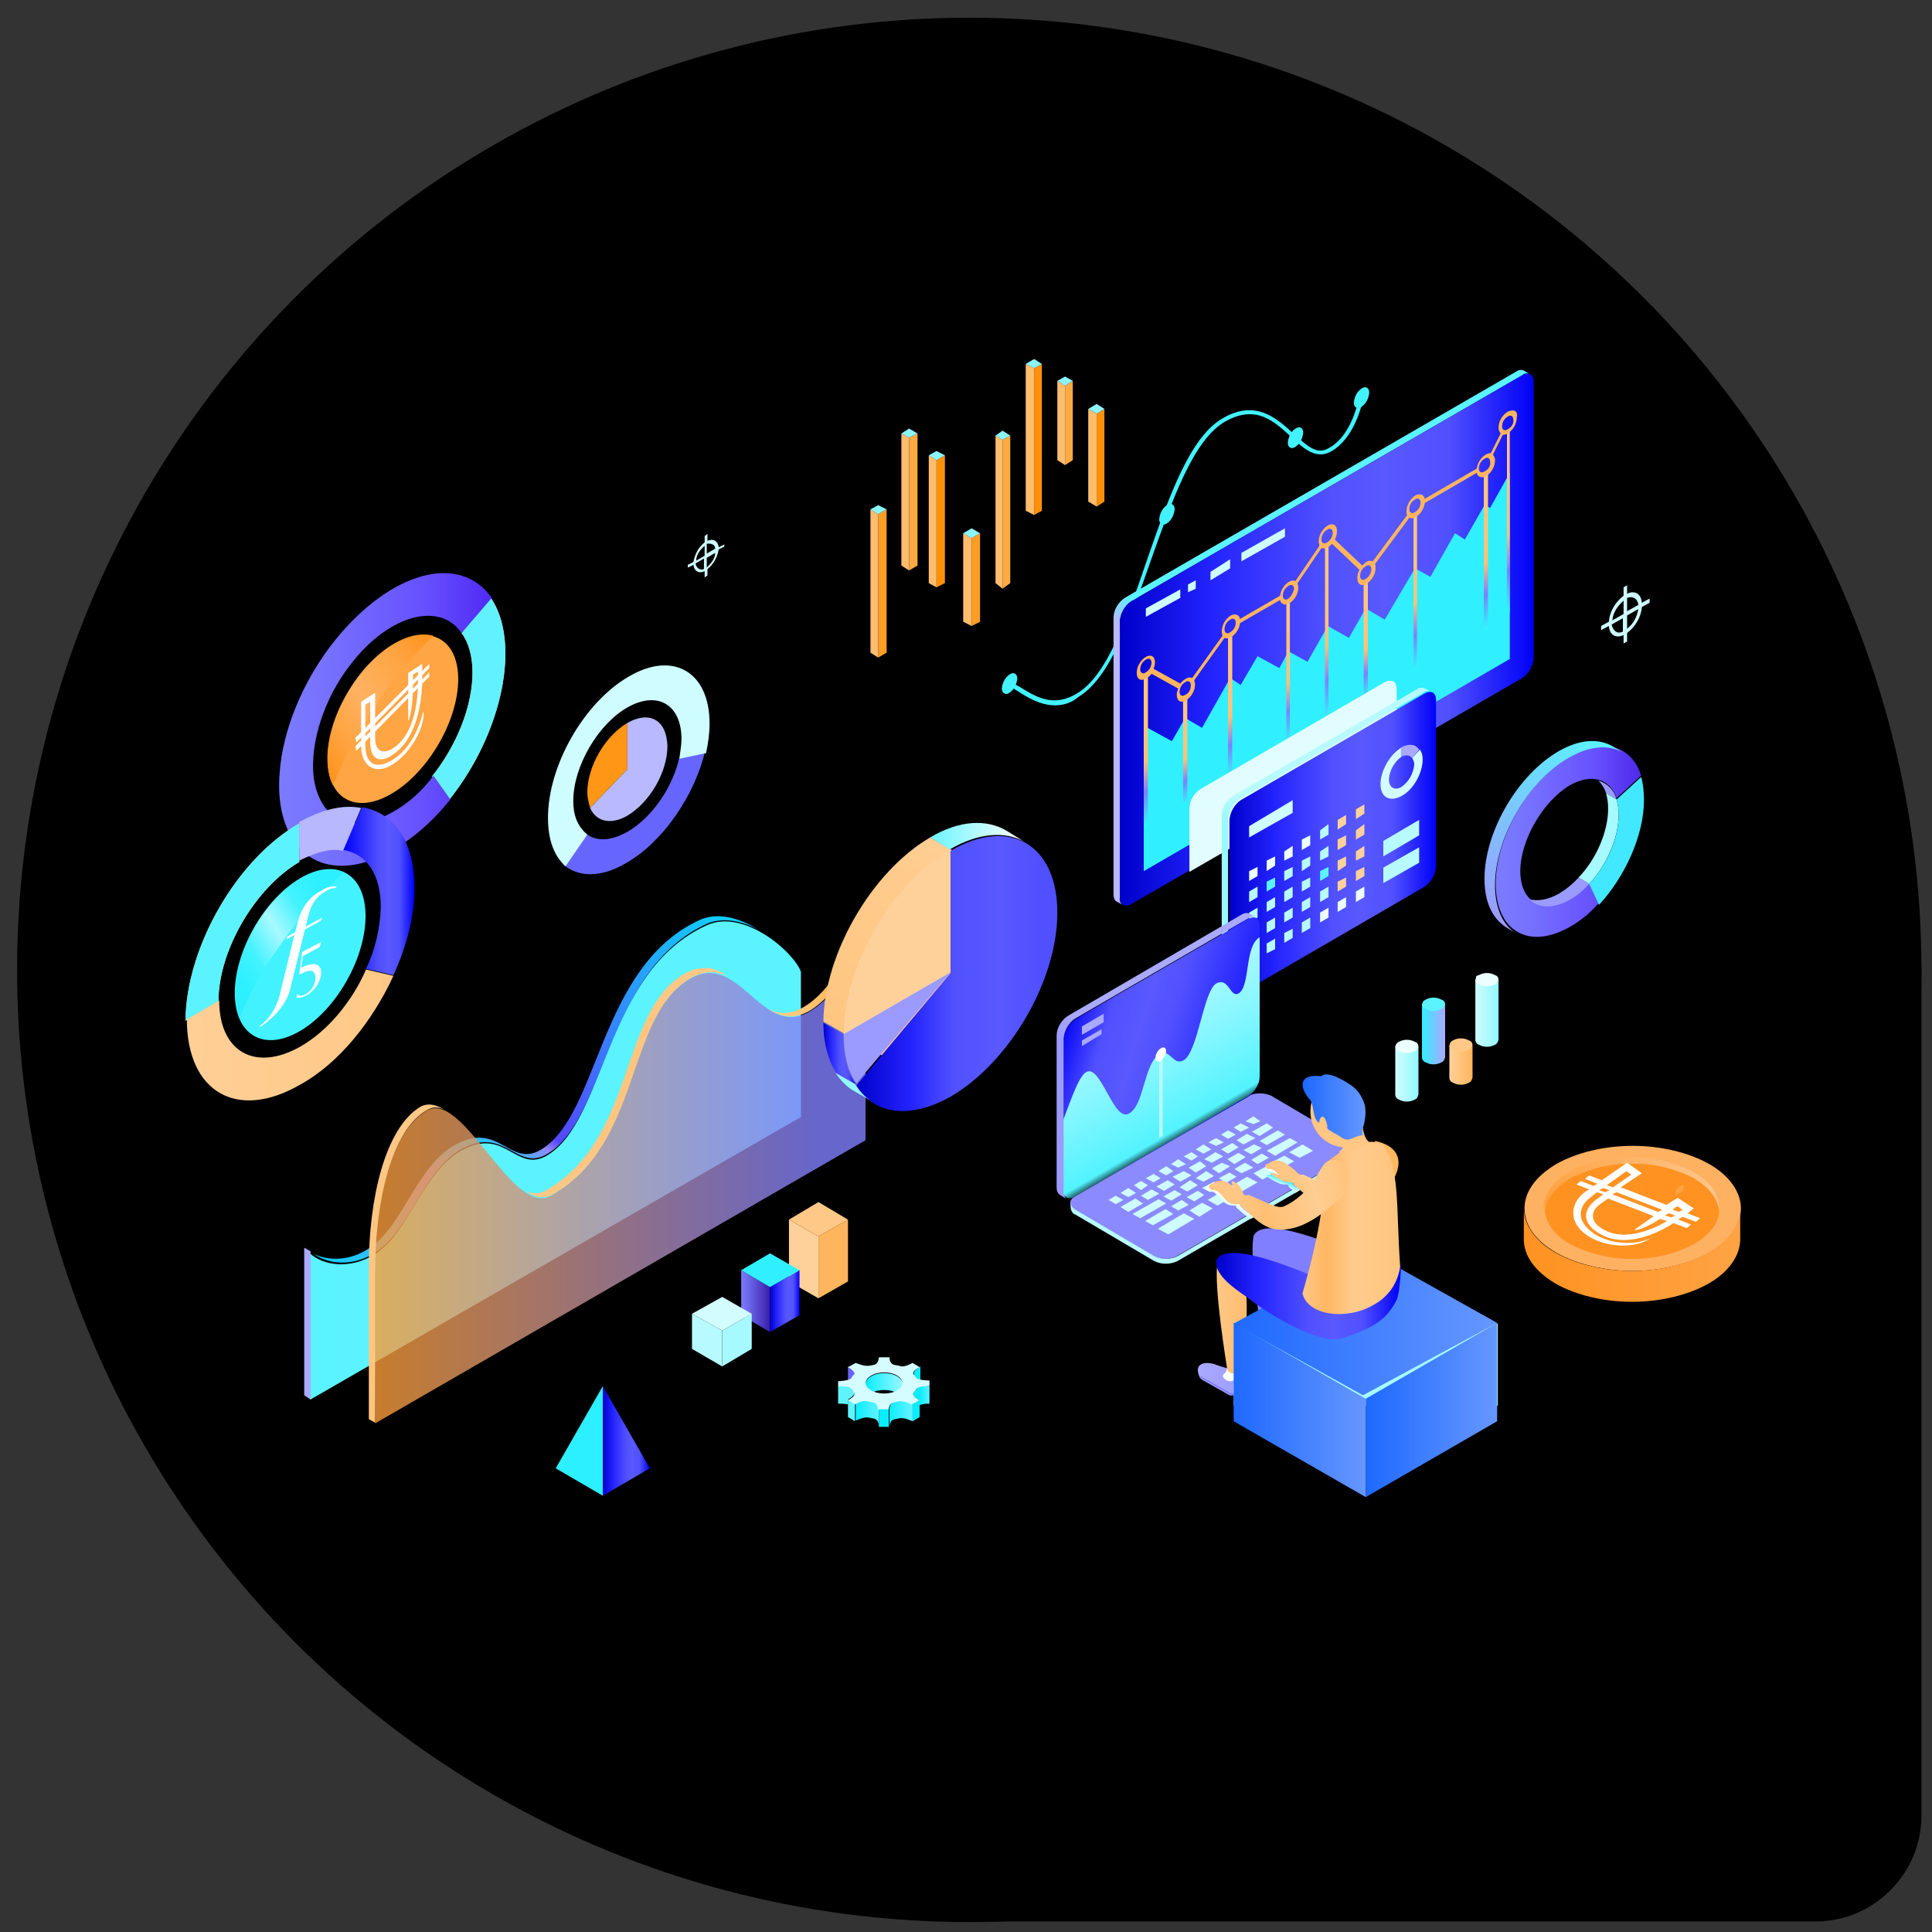 <?xml version="1.0" encoding="utf-8"?>
<!-- Generator: Adobe Illustrator 26.2.1, SVG Export Plug-In . SVG Version: 6.00 Build 0)  -->
<!DOCTYPE svg PUBLIC "-//W3C//DTD SVG 1.1//EN" "http://www.w3.org/Graphics/SVG/1.1/DTD/svg11.dtd">
<svg version="1.1" id="Layer_1" xmlns:x="http://ns.adobe.com/Extensibility/1.0/" xmlns:i="http://ns.adobe.com/AdobeIllustrator/10.0/" xmlns:graph="http://ns.adobe.com/Graphs/1.0/"
	 xmlns="http://www.w3.org/2000/svg" xmlns:xlink="http://www.w3.org/1999/xlink" x="0px" y="0px" viewBox="0 0 275 275"
	 style="enable-background:new 0 0 275 275;" xml:space="preserve">
<rect x="0" y="0" width="275" height="275" fill="#333333" stroke="none"/>
<style type="text/css">
	.st0{fill:#FF9D24;}
	.st1{fill:#FFBD6E;}
	.st2{fill:#8BF5FF;}
	.st3{fill:#FFAA42;}
	.st4{fill:#FF910A;}
	.st5{fill:url(#SVGID_1_);}
	.st6{fill:#5AF3FF;}
	.st7{display:none;opacity:0.8;fill:url(#SVGID_00000146466403287506340760000004125959044871871104_);enable-background:new    ;}
	.st8{fill:#A9A9FF;}
	.st9{opacity:0.8;fill:url(#SVGID_00000103980879640206017620000017200238597033157255_);enable-background:new    ;}
	.st10{display:none;opacity:0.8;fill:url(#SVGID_00000000911026910240811870000013321084767096486299_);enable-background:new    ;}
	.st11{fill:url(#SVGID_00000113311416801510061860000003198853749274305718_);}
	.st12{fill:url(#SVGID_00000181059763504838551240000002204293327561526928_);}
	.st13{fill:url(#SVGID_00000178204726485626341990000008696043269986104966_);}
	.st14{fill:#43F2FF;}
	.st15{fill:url(#SVGID_00000053518585834797448070000006586888468930102694_);}
	.st16{fill:#62F2FF;}
	.st17{fill:url(#SVGID_00000067219334019579424190000002813612114913953710_);}
	.st18{fill:url(#SVGID_00000072971661282774087870000018190111192192601504_);}
	.st19{fill:#B8B8FF;}
	.st20{fill:url(#SVGID_00000057123233021029959490000007896735611047370639_);}
	.st21{fill:url(#SVGID_00000163043656375260952380000002730305203309476496_);}
	.st22{fill:#6666FF;}
	.st23{fill:#CEFCFF;}
	.st24{fill:#FF9615;}
	.st25{fill:#B9B9FF;}
	.st26{fill:url(#SVGID_00000171707958876598560400000018325977900874881715_);}
	.st27{enable-background:new    ;}
	.st28{fill:#FFFFFF;}
	.st29{fill:#FFA543;}
	.st30{fill:url(#SVGID_00000080911768276719702970000011587309524299269814_);}
	.st31{fill:url(#SVGID_00000079452383227658119780000005493857175661318019_);}
	.st32{fill:url(#SVGID_00000163036244566487255020000000795164660288277638_);}
	.st33{fill:#9B9BFF;}
	.st34{fill:#A6F9FF;}
	.st35{fill:#42E8FF;}
	.st36{fill:url(#SVGID_00000019674418205425095330000006791043194328995747_);}
	.st37{fill:url(#SVGID_00000035493015425923758460000017476748878317152933_);}
	.st38{fill:url(#SVGID_00000147206252625245828320000012242502082901327493_);}
	.st39{fill:#30F0FF;}
	.st40{fill:url(#SVGID_00000181767781069723036260000010398042558427616154_);}
	.st41{fill:url(#SVGID_00000074420771781740607260000006339994456592640908_);}
	.st42{fill:url(#SVGID_00000065776821011474388390000017304344413853697158_);}
	.st43{fill:url(#SVGID_00000104679230085682643210000000228754561125891462_);}
	.st44{fill:url(#SVGID_00000001629562827004496890000010046153796218440357_);}
	.st45{fill:url(#SVGID_00000049214098529631809570000008628999885618360965_);}
	.st46{fill:url(#SVGID_00000060000764921913247960000004587522297295034250_);}
	.st47{fill:url(#SVGID_00000093892949583837912660000011318749944285146796_);}
	.st48{fill:url(#SVGID_00000127022657169407129790000006976937591350463422_);}
	.st49{fill:#FFB55D;}
	.st50{fill:#E1FDFF;}
	.st51{fill:#2CF0FF;}
	.st52{fill:url(#SVGID_00000009564766640842183320000000508177120929067435_);}
	.st53{fill:url(#SVGID_00000090990920481546574730000007248397116635023502_);}
	.st54{fill:#ECFEFF;}
	.st55{fill:url(#SVGID_00000074431494953983825120000005076664122173005455_);}
	.st56{fill:#FFC886;}
	.st57{fill:url(#SVGID_00000178171363810608294590000005487399557205211295_);}
	.st58{fill:url(#SVGID_00000163061832123484657320000005108385269796304034_);}
	.st59{fill:#FFD19A;}
	.st60{fill:url(#SVGID_00000165199157098391630880000003822014085441633936_);}
	.st61{fill:url(#SVGID_00000091732537225066577100000012490122251890190003_);}
	.st62{fill:#B7FAFF;}
	.st63{fill:#D3FCFF;}
	.st64{fill:url(#SVGID_00000134236246987123376860000007695544339291251346_);}
	.st65{fill:url(#SVGID_00000106851333765394614540000001247454435097214105_);}
	.st66{fill:url(#SVGID_00000168109499518370115850000010701966747876354955_);}
	.st67{fill:#93F7FF;}
	.st68{fill:url(#SVGID_00000082327347001462433040000014452376387257417884_);}
	.st69{fill:#6565FF;}
	.st70{fill:#09EDFF;}
	.st71{fill:url(#SVGID_00000065048532094696819660000010799921073016136639_);}
	.st72{fill:#5FF3FF;}
	.st73{fill:url(#SVGID_00000074406550354430687320000006802408219791409836_);}
	.st74{fill:url(#SVGID_00000078727721851268150600000015363507641086930082_);}
	.st75{fill:#D5FDFF;}
	.st76{fill:url(#SVGID_00000129165472952726967640000003951172761516297144_);}
	.st77{fill:#FFB162;}
	.st78{fill:url(#SVGID_00000100371685199562844820000001492220428897663889_);}
	.st79{fill:#FF9221;}
	.st80{fill:url(#SVGID_00000034065758226970979940000000584186223806836925_);}
	.st81{fill:#FFA344;}
	.st82{fill:url(#SVGID_00000155858355306615718210000018241879626920633751_);}
	.st83{fill:url(#SVGID_00000043450035188730548510000010039805981405030062_);}
	.st84{fill:url(#SVGID_00000025436621616059191090000013206338532368844185_);}
	.st85{fill:#8B8BFF;}
	.st86{fill:url(#SVGID_00000080202606656392728840000008964124675741997731_);}
	.st87{fill:url(#SVGID_00000170985738269215524850000000204562760670409405_);}
	.st88{fill:url(#SVGID_00000155853839105487469030000006712597816061290162_);}
	.st89{fill:url(#SVGID_00000050633038050387513330000012785525712479439009_);}
	.st90{fill:#7F7FFF;}
	.st91{fill:url(#SVGID_00000011007976253621999600000013998995914993596605_);}
	.st92{fill:url(#SVGID_00000071543887288552854000000004553166697351982778_);}
	.st93{fill:url(#SVGID_00000068656553751349522080000013987792740099654531_);}
	.st94{fill:url(#SVGID_00000021080255376011765280000014744670514771943314_);}
	.st95{fill:url(#SVGID_00000087397580996672047860000012076513378262170814_);}
	.st96{display:none;fill:#2424FF;}
	.st97{fill:url(#SVGID_00000169523144769880717270000001632860756906331804_);}
	.st98{fill:url(#SVGID_00000060709871510790224640000007045484067785238182_);}
	.st99{fill:url(#SVGID_00000162311352914191515500000002813843428843220660_);}
	.st100{fill:url(#SVGID_00000122695253797429136300000009809544169394965412_);}
	.st101{fill:#FFC684;}
	.st102{fill:url(#SVGID_00000164499831557480170360000000127559045331590052_);}
	.st103{fill:#FFB762;}
	.st104{fill:url(#SVGID_00000078020677594415561900000006874336697461686188_);}
	.st105{fill:url(#SVGID_00000137089753758584416960000015535709090251251626_);}
	.st106{fill:url(#SVGID_00000006670206444031808580000013994435123629674901_);}
</style>
<g id="SvgjsG2319_00000006692729420603814390000008420320598075399334_" transform="matrix(0.917,0,0,0.917,14.994,14.994)">
	<circle id="SvgjsCircle2320_00000111190982778236232830000010574048910755754154_" cx="134.1" cy="134.2" r="147.8"/>
	<path id="SvgjsRect2321_00000112602641851916294820000014106506641135706253_" d="M134.1,117.7h131.4c9,0,16.4,7.4,16.4,16.4v131.4
		c0,9-7.4,16.4-16.4,16.4H134.1c-9,0-16.4-7.4-16.4-16.4V134.2C117.6,125,124.9,117.7,134.1,117.7z"/>
</g>
<g id="Layer_1_00000178183360862555187030000006819553035678755231_">
	<g>
		<g id="Objects_00000150102446085136836070000004753780246796973732_">
			<g id="Candle_chart_00000129919932350253141790000016545983495400620977_">
				<polygon class="st0" points="126.2,92.9 125,93.6 125,73.2 126.2,72.5 				"/>
				<polygon class="st1" points="123.9,92.9 125,93.6 125,73.2 123.9,72.5 				"/>
				<polygon class="st2" points="123.9,72.5 125,73.2 126.2,72.5 125,71.9 				"/>
				<polygon class="st3" points="130.6,80.5 129.4,81.2 129.4,62.3 130.6,61.7 				"/>
				<polygon class="st1" points="128.3,80.5 129.4,81.2 129.4,62.3 128.3,61.7 				"/>
				<polygon class="st2" points="128.3,61.7 129.4,62.3 130.6,61.7 129.4,61 				"/>
				<polygon class="st4" points="134.5,83 133.3,83.6 133.3,65.5 134.5,64.8 				"/>
				<polygon class="st1" points="132.2,83 133.3,83.6 133.3,65.5 132.2,64.8 				"/>
				<polygon class="st2" points="132.2,64.8 133.3,65.5 134.5,64.8 133.3,64.2 				"/>
				<polygon class="st0" points="139.5,88.5 138.3,89.1 138.3,76.6 139.5,75.9 				"/>
				<polygon class="st1" points="137.1,88.5 138.3,89.1 138.3,76.6 137.1,75.9 				"/>
				<polygon class="st2" points="137.1,75.9 138.3,76.6 139.5,75.9 138.3,75.2 				"/>
				<polygon class="st3" points="143.8,83 142.7,83.8 142.7,62.6 143.8,62 				"/>
				<polygon class="st1" points="141.7,83 142.7,83.8 142.7,62.6 141.7,62 				"/>
				<polygon class="st2" points="141.7,62 142.7,62.6 143.8,62 142.7,61.3 				"/>
				<polygon class="st4" points="148.3,72.7 147.2,73.3 147.2,52.4 148.3,51.8 				"/>
				<polygon class="st1" points="146,72.7 147.2,73.3 147.2,52.4 146,51.8 				"/>
				<polygon class="st2" points="146,51.8 147.2,52.4 148.3,51.8 147.2,51.1 				"/>
				<polygon class="st3" points="152.7,65.5 151.6,66.2 151.6,54.9 152.7,54.2 				"/>
				<polygon class="st1" points="150.5,65.5 151.6,66.2 151.6,54.9 150.5,54.2 				"/>
				<polygon class="st2" points="150.5,54.2 151.6,54.9 152.7,54.2 151.6,53.6 				"/>
				<polygon class="st4" points="157.2,71.4 156.1,72.1 156.1,58.9 157.2,58.2 				"/>
				<polygon class="st1" points="154.9,71.4 156.1,72.1 156.1,58.9 154.9,58.2 				"/>
				<polygon class="st2" points="154.9,58.2 156.1,58.9 157.2,58.2 156.1,57.5 				"/>
			</g>
			<g id="Area_charts_00000071549029492986508510000010720727991665603482_">
				
					<linearGradient id="SVGID_1_" gradientUnits="userSpaceOnUse" x1="58.407" y1="2277.947" x2="94.188" y2="2215.973" gradientTransform="matrix(1 0 0 1 0 -2091.5)">
					<stop  offset="0" style="stop-color:#0FCFFF"/>
					<stop  offset="0.245" style="stop-color:#9188FF"/>
					<stop  offset="0.347" style="stop-color:#0FCFFF"/>
					<stop  offset="0.412" style="stop-color:#9188FF"/>
					<stop  offset="0.438" style="stop-color:#5447FF"/>
					<stop  offset="1" style="stop-color:#0FCFFF"/>
				</linearGradient>
				<path class="st5" d="M53.4,178.3c5.2-3.3,7-12.4,13-15.1c5.6-2.5,7.3,3.5,11.4,1.1c8.6-4.9,8.4-26.2,22.8-32.8
					c2.3-1,5-0.4,7.3,0.8c-2.6-1.6-5.6-2.5-8.2-1.4c-14.6,6.6-14.3,27.9-22.8,32.8c-4.2,2.4-5.8-3.7-11.4-1.1
					c-6.1,2.7-7.9,11.8-13,15.1c-2.7,1.8-5.7,1.8-7.8,0.8C46.8,180,50.3,180.3,53.4,178.3z"/>
				<path class="st6" d="M44.2,199.2L114,159v-20.7c-1.1-2.9-8.2-9-13.4-6.6c-14.6,6.6-14.3,27.9-22.8,32.8
					c-4.2,2.4-5.8-3.7-11.4-1.1c-6.1,2.7-7.9,11.8-13,15.1c-3.5,2.2-7.3,1.7-9.3-0.1V199.2L44.2,199.2z"/>
				
					<linearGradient id="SVGID_00000132789983263910001990000012664321660300725142_" gradientUnits="userSpaceOnUse" x1="44.185" y1="2270.589" x2="162.404" y2="2270.589" gradientTransform="matrix(1 0 0 1 0 -2091.5)">
					<stop  offset="0" style="stop-color:#D5FCFF"/>
					<stop  offset="0.317" style="stop-color:#E1FDFF"/>
					<stop  offset="0.834" style="stop-color:#FFFFFF"/>
				</linearGradient>
				
					<path style="display:none;opacity:0.8;fill:url(#SVGID_00000132789983263910001990000012664321660300725142_);enable-background:new    ;" d="
					M44.2,199.2L114,159h36c5,0.6,15.5,4.7,11.5,7.7c-11.5,8.4-48.4,8.3-56.8,13.2c-4.2,2.4,6.3,3.3,2,6.6c-4.7,3.5-20.4,4.5-26,7.5
					c-3.8,2-3,4.2,0.3,5.4H44.2z"/>
				<polygon class="st8" points="43.3,198.6 44.2,199.2 44.2,178.1 43.3,177.6 				"/>
				
					<linearGradient id="SVGID_00000016778674026611504140000012710017210782460082_" gradientUnits="userSpaceOnUse" x1="53.288" y1="2165.818" x2="123.188" y2="2165.818" gradientTransform="matrix(1 0 0 1 0 -1998)">
					<stop  offset="2.418639e-03" style="stop-color:#F99C38"/>
					<stop  offset="0.908" style="stop-color:#7F7FFF"/>
				</linearGradient>
				
					<path style="opacity:0.8;fill:url(#SVGID_00000016778674026611504140000012710017210782460082_);enable-background:new    ;" d="
					M53.4,202.6l69.8-40.3V133c-1.6,3.1-3.7,8.5-8,11c-6.9,4-10-9.1-17.3-4.5c-9,5.7-6.7,23.5-19.5,30.7
					c-5.5,3.1-12.5-15.2-17.7-12.1c-5.1,3-7.4,13.2-7.4,22.8L53.4,202.6z"/>
				
					<linearGradient id="SVGID_00000031188655745868122700000005290624027791079591_" gradientUnits="userSpaceOnUse" x1="53.374" y1="2273.981" x2="173.939" y2="2273.981" gradientTransform="matrix(1 0 0 1 0 -2091.5)">
					<stop  offset="0" style="stop-color:#FFBD71"/>
					<stop  offset="2.928000e-02" style="stop-color:#FFC27A"/>
					<stop  offset="0.282" style="stop-color:#FFE3C3"/>
					<stop  offset="0.492" style="stop-color:#A5A5FF"/>
					<stop  offset="0.633" style="stop-color:#FFFFFF"/>
				</linearGradient>
				
					<path style="display:none;opacity:0.8;fill:url(#SVGID_00000031188655745868122700000005290624027791079591_);enable-background:new    ;" d="
					M53.4,202.6l69.8-40.3h50.8c-5.4,0.9-14.8,2.1-18.9,4.6c-6.9,4,15.8,5.8,7.8,10c-9.8,5.2-40.9,3.8-53.2,11.2
					c-5.4,3.2,26.2,7.2,21,10.3c-5.1,3-22.8,4.3-39.6,4.3L53.4,202.6L53.4,202.6z"/>
				
					<linearGradient id="SVGID_00000099661102682886408980000011013016173001232517_" gradientUnits="userSpaceOnUse" x1="112.351" y1="2236.764" x2="120.392" y2="2222.835" gradientTransform="matrix(1 0 0 1 0 -2091.5)">
					<stop  offset="0" style="stop-color:#FFCB86"/>
					<stop  offset="1" style="stop-color:#FFA124"/>
				</linearGradient>
				<path style="fill:url(#SVGID_00000099661102682886408980000011013016173001232517_);" d="M115.2,143.9c4.2-2.5,6.4-7.9,8-11
					l-0.9-0.5c-1.6,3.1-3.7,8.5-8,11c-1.9,1.1-3.5,0.9-5,0.2C111.1,144.7,112.9,145.2,115.2,143.9z"/>
				
					<linearGradient id="SVGID_00000052106131723019952520000009191583106036123783_" gradientUnits="userSpaceOnUse" x1="79.049" y1="2263.516" x2="99.46" y2="2228.162" gradientTransform="matrix(1 0 0 1 0 -2091.5)">
					<stop  offset="0" style="stop-color:#FFC886"/>
					<stop  offset="0.509" style="stop-color:#FFC57F"/>
					<stop  offset="1" style="stop-color:#FFC886"/>
				</linearGradient>
				<path style="fill:url(#SVGID_00000052106131723019952520000009191583106036123783_);" d="M78.5,170.1
					c12.8-7.1,10.5-25,19.5-30.7c2.3-1.4,4.1-1.2,5.8-0.3l0,0l-0.5-0.3c-0.1-0.1-0.3-0.1-0.4-0.3l0,0l0,0c-1.7-0.9-3.5-1.1-5.8,0.3
					c-9,5.7-6.7,23.5-19.5,30.7c-0.9,0.5-1.9,0.4-2.8,0C76,170.4,77.3,170.7,78.5,170.1z"/>
				
					<linearGradient id="SVGID_00000028300313584737204400000016194804452825478306_" gradientUnits="userSpaceOnUse" x1="45.559" y1="2289.526" x2="67.35" y2="2251.782" gradientTransform="matrix(1 0 0 1 0 -2091.5)">
					<stop  offset="0" style="stop-color:#FFC57F"/>
					<stop  offset="1" style="stop-color:#FFC886"/>
				</linearGradient>
				<path style="fill:url(#SVGID_00000028300313584737204400000016194804452825478306_);" d="M53.4,180.8c0-9.6,2.3-20,7.4-22.8
					c1-0.6,2-0.4,3.1,0.3l0,0l-0.9-0.5l0,0c-1.1-0.6-2.1-0.8-3.1-0.3c-5.1,3-7.4,13.2-7.4,22.8V202l0.9,0.5
					C53.4,198.5,53.4,183.1,53.4,180.8z"/>
			</g>
			<g id="Line_graph_00000078751862597755113620000003191246543621362835_">
				<path class="st14" d="M150.2,100.4c-2.1,0-3.9-1.1-5.3-2c-0.5-0.3-0.9-0.6-1.4-0.8l0.3-0.6c0.4,0.3,0.9,0.5,1.4,0.8
					c2.1,1.3,4.7,3,8.1,0.9c4.3-2.5,7.2-10.9,10-19.1c3-8.6,6-17.4,10.8-20.1c4.7-2.7,7.7,0.1,10.1,2.3c1.8,1.6,3.2,3,4.9,2
					c2.1-1.1,3.6-3.7,4.4-7.4l0.6,0.1c-0.8,3.8-2.5,6.6-4.7,7.8c-2.1,1.1-3.8-0.4-5.6-2.1c-2.4-2.2-5-4.7-9.4-2.2
					c-4.6,2.6-7.6,11.4-10.6,19.8c-3,8.6-5.8,16.7-10.3,19.4C152.6,100,151.4,100.4,150.2,100.4z"/>
				<path class="st14" d="M142.6,98c0.1-0.8,0.4-1.5,1.1-2c0.6-0.4,1.1-0.1,1.1,0.6c-0.1,0.8-0.4,1.5-1.1,2
					C143.2,99,142.6,98.7,142.6,98z"/>
				<path class="st14" d="M192.7,57.3c0.1-0.8,0.4-1.5,1.1-2c0.6-0.4,1.1-0.1,1.1,0.6c-0.1,0.8-0.4,1.5-1.1,2
					C193.2,58.3,192.7,58,192.7,57.3z"/>
				<path class="st14" d="M183.3,63c0.1-0.8,0.4-1.5,1.1-2c0.6-0.4,1.1-0.1,1.1,0.6c-0.1,0.8-0.4,1.5-1.1,2
					C183.8,64,183.3,63.7,183.3,63z"/>
				<path class="st14" d="M165,73.9c0.1-0.8,0.4-1.5,1.1-2c0.6-0.4,1.1-0.1,1.1,0.6c-0.1,0.8-0.4,1.5-1.1,2
					C165.5,74.9,165,74.6,165,73.9z"/>
			</g>
			<g id="Flat_pie_charts_00000152231901515192566530000002055898666663683998_">
				
					<linearGradient id="SVGID_00000127037683033968979870000000049256377960651447_" gradientUnits="userSpaceOnUse" x1="-1644.406" y1="-6329.161" x2="-1609.789" y2="-6329.161" gradientTransform="matrix(0.749 -1.011 -0.434 -0.749 -1467.374 -6275.44)">
					<stop  offset="0" style="stop-color:#FFA83E"/>
					<stop  offset="1" style="stop-color:#FFC076"/>
				</linearGradient>
				<path style="fill:url(#SVGID_00000127037683033968979870000000049256377960651447_);" d="M63.9,113.9l-2.4-3.4
					c5.5-6.9,7.4-16,4.2-20.4l4.1-5.1C74.2,91.3,71.6,104.3,63.9,113.9z"/>
				<path class="st16" d="M63.9,113.9l-2.4-3.4c5.5-6.9,7.4-16,4.2-20.4l4.1-5.1C74.2,91.3,71.6,104.3,63.9,113.9z"/>
				
					<linearGradient id="SVGID_00000085241606353873437840000015733172640673494436_" gradientUnits="userSpaceOnUse" x1="39.654" y1="173.599" x2="69.861" y2="173.599" gradientTransform="matrix(1 0 0 -1 0 276)">
					<stop  offset="0" style="stop-color:#7B7BFF"/>
					<stop  offset="0.23" style="stop-color:#7671FF"/>
					<stop  offset="0.681" style="stop-color:#6751FF"/>
					<stop  offset="1" style="stop-color:#512BF4"/>
				</linearGradient>
				<path style="fill:url(#SVGID_00000085241606353873437840000015733172640673494436_);" d="M65.7,90.1c-3.1-4.5-10.2-2.6-15.5,4.1
					c-3.4,4.2-5.3,9.3-5.6,13.6c-0.2,2.8,0.3,5.1,1.5,6.9c2,2.9,5.6,3.2,9.4,1.1c2.5-1.3,4.6-3.2,6.2-5.4l2.4,3.4
					c-2.5,3.1-5.4,5.7-8.9,7.6c-5.3,2.8-10.4,2.5-13.3-1.6c-1.7-2.5-2.4-5.8-2.1-9.7c0.4-6.1,3.3-13.3,8-19.1
					c7.8-9.6,17.6-12.4,22.2-5.9L65.7,90.1z"/>
				
					<linearGradient id="SVGID_00000098206479218614273620000014007523207394822325_" gradientUnits="userSpaceOnUse" x1="-4238.565" y1="2832.594" x2="-4201.252" y2="2832.594" gradientTransform="matrix(-0.866 0.5 0 1.155 -3611.757 -1034.359)">
					<stop  offset="0" style="stop-color:#FFA83E"/>
					<stop  offset="1" style="stop-color:#FFC076"/>
				</linearGradient>
				<path style="fill:url(#SVGID_00000098206479218614273620000014007523207394822325_);" d="M42.6,117.2v5.5
					c-6.3,3.7-11.5,12.6-11.5,19.8l-4.7,2.8C26.5,134.7,33.8,122.2,42.6,117.2z"/>
				<path class="st6" d="M42.6,117.2v5.5c-6.3,3.7-11.5,12.6-11.5,19.8l-4.7,2.8C26.5,134.7,33.8,122.2,42.6,117.2z"/>
				<path class="st19" d="M42.6,122.5V117c3.3-1.8,6.2-2.5,8.8-2l-2.6,6.1C47.1,120.7,45,121.3,42.6,122.5z"/>
				
					<linearGradient id="SVGID_00000133500291686445335190000000669203253491824040_" gradientUnits="userSpaceOnUse" x1="-4235.227" y1="2848.7" x2="-4201.266" y2="2848.7" gradientTransform="matrix(-0.866 0.5 0 1.155 -3611.757 -1034.359)">
					<stop  offset="0" style="stop-color:#FFC886"/>
					<stop  offset="1" style="stop-color:#FFCF97"/>
				</linearGradient>
				<path style="fill:url(#SVGID_00000133500291686445335190000000669203253491824040_);" d="M31.2,142.4c0,7.3,5.1,10.2,11.5,6.6
					c3.9-2.2,7.4-6.4,9.4-11l3.9,0.9c-3,6.5-7.8,12.5-13.3,15.5c-9,5.2-16.1,1-16.1-9.3L31.2,142.4z"/>
				
					<linearGradient id="SVGID_00000106829974146846030560000014550663137174797959_" gradientUnits="userSpaceOnUse" x1="48.892" y1="149.143" x2="58.965" y2="149.143" gradientTransform="matrix(1 0 0 -1 0 276)">
					<stop  offset="0" style="stop-color:#0000F9"/>
					<stop  offset="0.226" style="stop-color:#2424FF"/>
					<stop  offset="0.499" style="stop-color:#5050FF"/>
					<stop  offset="0.637" style="stop-color:#5959FF"/>
					<stop  offset="0.794" style="stop-color:#5050FF"/>
					<stop  offset="1" style="stop-color:#0000FE"/>
				</linearGradient>
				<path style="fill:url(#SVGID_00000106829974146846030560000014550663137174797959_);" d="M54.2,129.1c0-4.7-2.1-7.6-5.3-8.1
					l2.6-6.1c4.5,0.7,7.5,4.8,7.5,11.5c0,4-1.1,8.3-3,12.4l-3.9-0.9C53.4,135.2,54.1,132.2,54.2,129.1z"/>
				<path class="st22" d="M96.7,107.8c-0.9,4.2-3.9,8.6-7.4,10.6c-2.5,1.4-4.6,1.4-6.1,0.1l-3.1,4.5c2.2,1.9,5.4,2,9.1-0.2
					c5.2-3,9.7-9.6,11.2-16L96.7,107.8z"/>
				<path class="st23" d="M81.6,114c0-4.9,3.5-10.9,7.7-13.3c4.2-2.4,7.7-0.5,7.7,4.5c0,0.9-0.2,1.9-0.3,2.8l3.8-0.8
					c0.3-1.4,0.5-2.8,0.5-4.2c0-7.4-5.2-10.4-11.5-6.7c-6.4,3.7-11.5,12.7-11.5,20.1c0,3.2,0.9,5.5,2.5,6.9l3.1-4.5
					C82.2,117.6,81.6,116.1,81.6,114z"/>
				<path class="st24" d="M89.3,102.9c-3.2,1.9-5.7,6.2-5.7,9.9c0,0.8,0.2,1.5,0.4,2.2l5.3-5.5C89.3,109.5,89.3,102.9,89.3,102.9z"
					/>
				<path class="st25" d="M89.3,102.9v6.6L84,115c0.8,1.9,2.9,2.5,5.3,1.1c3.2-1.9,5.7-6.2,5.7-9.9
					C94.9,102.5,92.5,101.1,89.3,102.9z"/>
				<g id="f5_00000073002698685689342400000010671136048876482491_">
					
						<ellipse transform="matrix(0.492 -0.871 0.871 0.492 -96.564 106.255)" class="st14" cx="42.7" cy="135.8" rx="13.3" ry="7.6"/>
					
						<linearGradient id="SVGID_00000033334850729067953850000017649427512084393656_" gradientUnits="userSpaceOnUse" x1="194.968" y1="2385.184" x2="211.798" y2="2375.467" gradientTransform="matrix(0.963 -0.466 -5.000563e-02 1.063 -36.609 -2302.129)">
						<stop  offset="0.15" style="stop-color:#2CF0FF"/>
						<stop  offset="0.3" style="stop-color:#43F2FF"/>
						<stop  offset="0.493" style="stop-color:#A8F9FF"/>
						<stop  offset="0.677" style="stop-color:#43F2FF"/>
						<stop  offset="0.847" style="stop-color:#2CF0FF"/>
					</linearGradient>
					<path style="fill:url(#SVGID_00000033334850729067953850000017649427512084393656_);" d="M34.1,144.9
						c-1.4-3.5-0.3-9.2,2.9-14.1c3.6-5.5,8.7-8.1,12-6.6c-2.9,2.4-6.1,6-9.1,10.3C37.4,138,35.4,141.6,34.1,144.9z"/>
					<g class="st27">
						<path class="st28" d="M47.9,126.2l-0.1,0.2c-0.6,0-1.1,0.2-1.5,0.5c-1.1,0.6-2,1.7-2.4,3.4l-0.4,1.6l2.4-1.3l-0.3,0.5
							l-2.2,1.2l-2.1,8.5c-0.5,2.1-2.3,4.1-4.3,5.4V146c1.3-0.9,2.3-2.5,2.8-4.3l2.1-8.6l-1.1,0.6l0.1-0.4l1.1-0.6l0.4-1.5
							c0.5-2,1.7-3.6,3.3-4.4C46.4,126.3,47.2,126.1,47.9,126.2z"/>
					</g>
					<g class="st27">
						<path class="st28" d="M45.7,138.6c-0.1,1.3-1,2.5-2.1,3.1c-0.5,0.2-0.9,0.4-1.4,0.3l0.1-0.5c0.3,0.3,0.7,0.3,1.2,0
							c0.8-0.4,1.4-1.4,1.4-2.3c0-1-0.6-1.4-2-0.6l-0.3,0.1l0.4-3.2l2.7-1.4l-0.2,0.7l-2.4,1.3l-0.2,1.7l0.3-0.2
							C45,136.8,45.8,137.4,45.7,138.6z"/>
					</g>
				</g>
				<g id="U_00000076599874901370337720000013975889912618134927_">
					<g id="swoosh_00000137816378004583610920000003746784020731860114_">
						<g id="Layer_4_00000072267965869291637540000008766636769614060180_">
							
								<ellipse transform="matrix(0.514 -0.858 0.858 0.514 -60.574 97.727)" class="st29" cx="55.9" cy="102.3" rx="13.2" ry="7.4"/>
						</g>
						
							<linearGradient id="SVGID_00000109748876809169196800000013423927585659331727_" gradientUnits="userSpaceOnUse" x1="73.873" y1="-2836.878" x2="90.454" y2="-2827.305" gradientTransform="matrix(0.94 -0.585 -6.159780e-03 -1.06 -41.589 -2854.919)">
							<stop  offset="3.137562e-02" style="stop-color:#FF9521"/>
							<stop  offset="0.232" style="stop-color:#FFA543"/>
							<stop  offset="0.456" style="stop-color:#FFB261"/>
							<stop  offset="0.741" style="stop-color:#FFA543"/>
							<stop  offset="0.948" style="stop-color:#FF9521"/>
						</linearGradient>
						<path style="fill:url(#SVGID_00000109748876809169196800000013423927585659331727_);" d="M47.4,111.8
							c-1.6-3.1-0.8-8.6,2.3-13.6c3.4-5.6,8.5-8.7,12-7.7c-2.9,2.6-6,6.4-8.8,10.8C50.6,104.9,48.7,108.5,47.4,111.8z"/>
					</g>
					<g id="U_00000010995900719175975660000003639401331177056651_">
						<path class="st28" d="M55.9,108.8c-2.5,1.6-4.4,0.2-4.5-2.4v-6.5l2-1.3v6.5c0,1.5,0.8,2.4,2.4,1.5c3.3-2,3.7-7.1,3.7-9.7v-1.3
							l-0.7,0.4v0.3c0,1.7,0,4.3-0.6,6.2l-0.1,0.1v-6.8l2-1.3v2.2c0,3-0.7,8.5-4.3,10.8c-2,1.3-3.1,0.3-3.1-1.8v-5.8l-0.7,0.4v5.8
							c0,2.4,1.3,3.6,3.8,2.1c1.7-1,3-2.8,3.8-4.9c0.2-0.5,0.5-1.4,0.6-1.9h0.1C60.4,103.8,58.3,107.3,55.9,108.8z"/>
					</g>
					<g id="lines_00000026151433353761409150000006335237285997983410_">
						<polygon class="st28" points="61.1,96.3 50.7,106.9 50.6,106.2 61.1,95.7 						"/>
						<polygon class="st28" points="61.1,95.1 50.7,105.7 50.6,105 61.1,94.5 						"/>
					</g>
				</g>
			</g>
			<g id="Pie_chart_00000086655675294509302710000008445221422490408369_">
				
					<linearGradient id="SVGID_00000162343122951883375380000017005730518059691191_" gradientUnits="userSpaceOnUse" x1="212.968" y1="156.085" x2="233.62" y2="156.085" gradientTransform="matrix(1 0 0 -1 0 276)">
					<stop  offset="0" style="stop-color:#7B7BFF"/>
					<stop  offset="0.23" style="stop-color:#7671FF"/>
					<stop  offset="0.681" style="stop-color:#6751FF"/>
					<stop  offset="1" style="stop-color:#4D29E8"/>
				</linearGradient>
				<path style="fill:url(#SVGID_00000162343122951883375380000017005730518059691191_);" d="M223.4,128c-3.8,2.2-7,0.4-7-4
					c0-4.4,3.2-9.9,7-12.2c3.2-1.8,5.8-0.9,6.7,1.8l3.5-3.2c-1.3-4.2-5.4-5.5-10.1-2.8c-5.9,3.4-10.6,11.5-10.6,18.2
					s4.7,9.5,10.6,6.1c1.6-0.9,3-2.1,4.2-3.5l-1.4-3C225.4,126.6,224.5,127.4,223.4,128z"/>
				
					<linearGradient id="SVGID_00000085236461577049913500000003577005602134078339_" gradientUnits="userSpaceOnUse" x1="211.499" y1="2221.831" x2="226.455" y2="2195.926" gradientTransform="matrix(1 0 0 1 0 -2091.5)">
					<stop  offset="0" style="stop-color:#9B9BFF"/>
					<stop  offset="1" style="stop-color:#5AF3FF"/>
				</linearGradient>
				<path style="fill:url(#SVGID_00000085236461577049913500000003577005602134078339_);" d="M212.8,126c0-6.7,4.7-14.9,10.6-18.2
					c3-1.7,5.6-1.8,7.6-0.7l0,0l-1.5-0.9l0,0c-2-1.1-4.6-1-7.6,0.7c-5.9,3.4-10.6,11.5-10.6,18.2c0,3.4,1.2,5.7,3.1,6.9l0,0l0,0l0,0
					l1.5,0.9l0,0C214,131.8,212.8,129.4,212.8,126z"/>
				<path class="st33" d="M227.5,111.1c0.5,0.5,0.9,1.1,1.1,1.8l1.5,0.9C229.7,112.3,228.7,111.5,227.5,111.1z"/>
				<path class="st33" d="M224.7,124.9c-0.8,0.9-1.8,1.7-2.8,2.3c-1.6,0.9-3,1.1-4.2,0.8c1.3,1.3,3.3,1.4,5.7,0.1
					c1.1-0.6,2-1.4,2.8-2.3l0,0L224.7,124.9z"/>
				<path class="st34" d="M230.1,113.8l-1.5-0.9c0.2,0.7,0.3,1.4,0.3,2.2c0,3.3-1.7,7.2-4.2,9.8l1.5,0.9c2.5-2.6,4.2-6.6,4.2-9.8
					C230.4,115.2,230.3,114.5,230.1,113.8z"/>
				<path class="st35" d="M230.1,113.8c0.2,0.7,0.3,1.4,0.3,2.2c0,3.3-1.7,7.2-4.2,9.8l1.4,3c3.7-4,6.4-9.9,6.4-14.9
					c0-1.1-0.1-2.3-0.4-3.3L230.1,113.8z"/>
			</g>
			<g id="Window_with_graphs_00000132067042791946226090000016009800080499003041_">
				
					<linearGradient id="SVGID_00000181791568755214259830000010062204691499037876_" gradientUnits="userSpaceOnUse" x1="217.949" y1="2144.829" x2="217.949" y2="2144.829" gradientTransform="matrix(1 0 0 1 0 -2091.5)">
					<stop  offset="0.363" style="stop-color:#B9B9FF"/>
					<stop  offset="0.409" style="stop-color:#5AF3FF"/>
				</linearGradient>
				<path style="fill:url(#SVGID_00000181791568755214259830000010062204691499037876_);" d="M217.9,53.3L217.9,53.3L217.9,53.3
					L217.9,53.3z"/>
				
					<linearGradient id="SVGID_00000052801406025002478450000011159483906600698004_" gradientUnits="userSpaceOnUse" x1="155.669" y1="2217.972" x2="202.899" y2="2136.166" gradientTransform="matrix(1 0 0 1 0 -2091.5)">
					<stop  offset="0.363" style="stop-color:#B9B9FF"/>
					<stop  offset="0.409" style="stop-color:#5AF3FF"/>
				</linearGradient>
				<path style="fill:url(#SVGID_00000052801406025002478450000011159483906600698004_);" d="M159.4,127.8V88.4
					c0.1-1.1,0.7-2.2,1.6-2.8l55.7-32.2c0.3-0.3,0.8-0.3,1.1-0.1l-0.8-0.5l0,0c-0.3-0.2-0.8-0.2-1.2,0.1l-55.7,32.2
					c-0.9,0.6-1.6,1.7-1.6,2.8v39.4c0,0.4,0.1,0.8,0.4,1l0,0l0,0c0.1,0.1,0.1,0.1,0.2,0.1l0.7,0.4l0,0
					C159.5,128.6,159.3,128.2,159.4,127.8z"/>
				
					<linearGradient id="SVGID_00000088135129770734759750000009399501994959210628_" gradientUnits="userSpaceOnUse" x1="159.427" y1="184.93" x2="218.335" y2="184.93" gradientTransform="matrix(1 0 0 -1 0 276)">
					<stop  offset="0" style="stop-color:#0000CB"/>
					<stop  offset="0.226" style="stop-color:#2424FF"/>
					<stop  offset="0.499" style="stop-color:#5050FF"/>
					<stop  offset="0.637" style="stop-color:#5959FF"/>
					<stop  offset="0.794" style="stop-color:#5050FF"/>
					<stop  offset="1" style="stop-color:#0000F7"/>
				</linearGradient>
				<path style="fill:url(#SVGID_00000088135129770734759750000009399501994959210628_);" d="M218.3,93.7c-0.1,1.1-0.7,2.2-1.6,2.8
					L161,128.7c-0.9,0.5-1.6,0.1-1.6-0.9V88.4c0.1-1.1,0.7-2.2,1.6-2.8l55.7-32.2c0.9-0.5,1.6-0.1,1.6,0.9V93.7L218.3,93.7z"/>
				<polygon class="st39" points="212.1,72.3 211.3,71.9 208.5,76.8 207.1,75.9 203.6,82.1 201.4,80.9 197.1,88.2 194.4,86.6 
					192,90.8 189,89.1 186.1,94.2 183.4,92.7 182.1,95.1 179,93.4 176.6,97.5 175.1,96.5 171.1,103.6 168.7,102.2 166.8,105.5 
					162.8,103.3 162.8,110.4 162.8,124 214.9,93.8 214.9,80.2 214.9,67.3 				"/>
				
					<linearGradient id="SVGID_00000053505335576572217030000012261478107273709501_" gradientUnits="userSpaceOnUse" x1="448.236" y1="2684.021" x2="448.236" y2="2665.24" gradientTransform="matrix(0.866 -0.5 0 1.155 -225.096 -2757.386)">
					<stop  offset="0" style="stop-color:#30F0FF"/>
					<stop  offset="5.889000e-02" style="stop-color:#34F1FF"/>
					<stop  offset="0.267" style="stop-color:#7F7FFF"/>
					<stop  offset="0.47" style="stop-color:#FFC176"/>
					<stop  offset="0.664" style="stop-color:#FFC37B"/>
					<stop  offset="0.845" style="stop-color:#FFC57F"/>
					<stop  offset="1" style="stop-color:#FFC57F"/>
				</linearGradient>
				<polygon style="fill:url(#SVGID_00000053505335576572217030000012261478107273709501_);" points="163.4,117.6 162.8,117.9 
					162.8,96.2 163.4,95.9 				"/>
				
					<linearGradient id="SVGID_00000081643647875933998510000010708049926709046444_" gradientUnits="userSpaceOnUse" x1="454.682" y1="2684.007" x2="454.682" y2="2670.82" gradientTransform="matrix(0.866 -0.5 0 1.155 -225.096 -2757.386)">
					<stop  offset="0" style="stop-color:#30F0FF"/>
					<stop  offset="5.889000e-02" style="stop-color:#34F1FF"/>
					<stop  offset="0.267" style="stop-color:#7F7FFF"/>
					<stop  offset="0.47" style="stop-color:#FFC176"/>
					<stop  offset="0.664" style="stop-color:#FFC37B"/>
					<stop  offset="0.845" style="stop-color:#FFC57F"/>
					<stop  offset="1" style="stop-color:#FFC57F"/>
				</linearGradient>
				<polygon style="fill:url(#SVGID_00000081643647875933998510000010708049926709046444_);" points="169,114.4 168.4,114.7 
					168.4,99.4 169,99.1 				"/>
				
					<linearGradient id="SVGID_00000109725555238699545540000007521625301961886117_" gradientUnits="userSpaceOnUse" x1="462.119" y1="2684.015" x2="462.119" y2="2666.294" gradientTransform="matrix(0.866 -0.5 0 1.155 -225.096 -2757.386)">
					<stop  offset="0" style="stop-color:#30F0FF"/>
					<stop  offset="5.889000e-02" style="stop-color:#34F1FF"/>
					<stop  offset="0.267" style="stop-color:#7F7FFF"/>
					<stop  offset="0.47" style="stop-color:#FFC176"/>
					<stop  offset="0.664" style="stop-color:#FFC37B"/>
					<stop  offset="0.845" style="stop-color:#FFC57F"/>
					<stop  offset="1" style="stop-color:#FFC57F"/>
				</linearGradient>
				<polygon style="fill:url(#SVGID_00000109725555238699545540000007521625301961886117_);" points="175.4,110.7 174.8,111 
					174.8,90.5 175.4,90.1 				"/>
				
					<linearGradient id="SVGID_00000090267620566449998640000006960028038550681276_" gradientUnits="userSpaceOnUse" x1="471.688" y1="2684.015" x2="471.688" y2="2666.294" gradientTransform="matrix(0.866 -0.5 0 1.155 -225.096 -2757.386)">
					<stop  offset="0" style="stop-color:#30F0FF"/>
					<stop  offset="5.889000e-02" style="stop-color:#34F1FF"/>
					<stop  offset="0.267" style="stop-color:#7F7FFF"/>
					<stop  offset="0.47" style="stop-color:#FFC176"/>
					<stop  offset="0.664" style="stop-color:#FFC37B"/>
					<stop  offset="0.845" style="stop-color:#FFC57F"/>
					<stop  offset="1" style="stop-color:#FFC57F"/>
				</linearGradient>
				<polygon style="fill:url(#SVGID_00000090267620566449998640000006960028038550681276_);" points="183.6,105.8 183.1,106.2 
					183.1,85.7 183.6,85.4 				"/>
				
					<linearGradient id="SVGID_00000014596860659005951790000002495974489414104986_" gradientUnits="userSpaceOnUse" x1="478.034" y1="2684.039" x2="478.034" y2="2662.163" gradientTransform="matrix(0.866 -0.5 0 1.155 -225.096 -2757.386)">
					<stop  offset="0" style="stop-color:#30F0FF"/>
					<stop  offset="5.889000e-02" style="stop-color:#34F1FF"/>
					<stop  offset="0.267" style="stop-color:#7F7FFF"/>
					<stop  offset="0.47" style="stop-color:#FFC176"/>
					<stop  offset="0.664" style="stop-color:#FFC37B"/>
					<stop  offset="0.845" style="stop-color:#FFC57F"/>
					<stop  offset="1" style="stop-color:#FFC57F"/>
				</linearGradient>
				<polygon style="fill:url(#SVGID_00000014596860659005951790000002495974489414104986_);" points="189.1,102.7 188.6,103 
					188.6,77.8 189.1,77.4 				"/>
				
					<linearGradient id="SVGID_00000106857593483832508730000008846681975437622441_" gradientUnits="userSpaceOnUse" x1="484.43" y1="2684.015" x2="484.43" y2="2669.287" gradientTransform="matrix(0.866 -0.5 0 1.155 -225.096 -2757.386)">
					<stop  offset="0" style="stop-color:#30F0FF"/>
					<stop  offset="5.889000e-02" style="stop-color:#34F1FF"/>
					<stop  offset="0.267" style="stop-color:#7F7FFF"/>
					<stop  offset="0.47" style="stop-color:#FFC176"/>
					<stop  offset="0.664" style="stop-color:#FFC37B"/>
					<stop  offset="0.845" style="stop-color:#FFC57F"/>
					<stop  offset="1" style="stop-color:#FFC57F"/>
				</linearGradient>
				<polygon style="fill:url(#SVGID_00000106857593483832508730000008846681975437622441_);" points="194.7,99.5 194.1,99.8 
					194.1,82.9 194.7,82.6 				"/>
				
					<linearGradient id="SVGID_00000100354400449014398220000010065461598718091677_" gradientUnits="userSpaceOnUse" x1="492.536" y1="2684.015" x2="492.536" y2="2664.597" gradientTransform="matrix(0.866 -0.5 0 1.155 -225.096 -2757.386)">
					<stop  offset="0" style="stop-color:#30F0FF"/>
					<stop  offset="5.889000e-02" style="stop-color:#34F1FF"/>
					<stop  offset="0.267" style="stop-color:#7F7FFF"/>
					<stop  offset="0.47" style="stop-color:#FFC176"/>
					<stop  offset="0.664" style="stop-color:#FFC37B"/>
					<stop  offset="0.845" style="stop-color:#FFC57F"/>
					<stop  offset="1" style="stop-color:#FFC57F"/>
				</linearGradient>
				<polygon style="fill:url(#SVGID_00000100354400449014398220000010065461598718091677_);" points="201.7,95.4 201.2,95.8 
					201.2,73.4 201.7,73 				"/>
				
					<linearGradient id="SVGID_00000030483694727438612430000003193207795611338918_" gradientUnits="userSpaceOnUse" x1="504.113" y1="2684.015" x2="504.113" y2="2664.597" gradientTransform="matrix(0.866 -0.5 0 1.155 -225.096 -2757.386)">
					<stop  offset="0" style="stop-color:#30F0FF"/>
					<stop  offset="5.889000e-02" style="stop-color:#34F1FF"/>
					<stop  offset="0.267" style="stop-color:#7F7FFF"/>
					<stop  offset="0.47" style="stop-color:#FFC176"/>
					<stop  offset="0.664" style="stop-color:#FFC37B"/>
					<stop  offset="0.845" style="stop-color:#FFC57F"/>
					<stop  offset="1" style="stop-color:#FFC57F"/>
				</linearGradient>
				<polygon style="fill:url(#SVGID_00000030483694727438612430000003193207795611338918_);" points="211.8,89.7 211.2,90 
					211.2,67.6 211.8,67.2 				"/>
				
					<linearGradient id="SVGID_00000088129018109091367060000003038449617883181497_" gradientUnits="userSpaceOnUse" x1="507.856" y1="2683.577" x2="507.856" y2="2661.08" gradientTransform="matrix(0.866 -0.5 0 1.155 -225.096 -2757.386)">
					<stop  offset="0" style="stop-color:#30F0FF"/>
					<stop  offset="5.889000e-02" style="stop-color:#34F1FF"/>
					<stop  offset="0.267" style="stop-color:#7F7FFF"/>
					<stop  offset="0.47" style="stop-color:#FFC176"/>
					<stop  offset="0.664" style="stop-color:#FFC37B"/>
					<stop  offset="0.845" style="stop-color:#FFC57F"/>
					<stop  offset="1" style="stop-color:#FFC57F"/>
				</linearGradient>
				<polygon style="fill:url(#SVGID_00000088129018109091367060000003038449617883181497_);" points="214.9,87.2 214.5,87.5 
					214.5,61.6 214.9,61.2 				"/>
				<path class="st49" d="M214.6,58.6c-0.8,0.5-1.3,1.4-1.3,2.3c0,0.3,0.1,0.5,0.3,0.8l-1.4,2.8c-0.3,0-0.5,0.1-0.7,0.2
					c-0.7,0.4-1.2,1.2-1.3,2l-7.4,4.3c-0.1-0.6-0.7-0.8-1.3-0.5c-0.8,0.5-1.3,1.4-1.3,2.3c0,0.2,0,0.4,0.1,0.5l-4.9,6.6
					c-0.3-0.1-0.7-0.1-0.9,0.1c-0.2,0.1-0.4,0.3-0.6,0.5l-3.9-3.7c0.2-0.4,0.3-0.8,0.3-1.2c0-0.9-0.6-1.2-1.3-0.8
					c-0.8,0.5-1.3,1.4-1.3,2.3c0,0.2,0.1,0.4,0.1,0.6l-3.4,5c-0.3-0.1-0.6-0.1-0.9,0.1c-0.7,0.4-1.2,1.2-1.3,2l-5.7,3.3
					c-0.1-0.6-0.7-0.8-1.3-0.5c-0.8,0.5-1.3,1.4-1.3,2.3c0,0.2,0.1,0.4,0.1,0.6l-4.3,6c-0.3-0.1-0.6-0.1-0.9,0.1
					c-0.3,0.2-0.6,0.4-0.8,0.7l-3.8-2.1c0.1-0.3,0.2-0.6,0.2-0.9c0-0.9-0.6-1.2-1.3-0.8c-0.8,0.5-1.3,1.4-1.3,2.3s0.6,1.2,1.3,0.8
					c0.3-0.2,0.6-0.4,0.8-0.7l3.8,2.1c-0.1,0.3-0.2,0.6-0.2,0.9c0,0.9,0.6,1.2,1.3,0.8c0.8-0.5,1.3-1.4,1.3-2.3
					c0-0.2-0.1-0.4-0.1-0.6l4.3-6c0.3,0.1,0.6,0.1,0.9-0.1c0.7-0.4,1.2-1.2,1.3-2l5.7-3.3c0.1,0.6,0.7,0.8,1.3,0.5
					c0.8-0.5,1.3-1.4,1.3-2.3c0-0.2-0.1-0.4-0.1-0.6l3.4-5c0.3,0.1,0.6,0.1,0.9-0.1c0.2-0.1,0.4-0.3,0.6-0.5l3.9,3.7
					c-0.2,0.4-0.3,0.8-0.3,1.2c0,0.9,0.6,1.2,1.3,0.8c0.8-0.5,1.3-1.4,1.3-2.3c0-0.2,0-0.4-0.1-0.5l4.9-6.6c0.3,0.1,0.7,0.1,0.9-0.1
					c0.7-0.4,1.2-1.2,1.3-2l7.4-4.3c0.1,0.6,0.7,0.8,1.3,0.5c0.8-0.5,1.3-1.4,1.3-2.3c0-0.3-0.1-0.5-0.3-0.8l1.4-2.8
					c0.3,0,0.5-0.1,0.7-0.2c0.8-0.5,1.3-1.4,1.3-2.3C216.1,58.5,215.5,58.2,214.6,58.6z M163.1,95.7c-0.4,0.3-0.8,0.1-0.8-0.4
					c0-0.6,0.3-1.1,0.8-1.4c0.4-0.3,0.8-0.1,0.8,0.4C163.9,94.9,163.6,95.4,163.1,95.7z M168.7,98.9c-0.4,0.3-0.8,0.1-0.8-0.4
					c0-0.6,0.3-1.1,0.8-1.4c0.4-0.3,0.8-0.1,0.8,0.4C169.5,98.2,169.2,98.7,168.7,98.9z M175.1,90c-0.4,0.3-0.8,0.1-0.8-0.4
					c0-0.6,0.3-1.1,0.8-1.4c0.4-0.3,0.8-0.1,0.8,0.4C175.9,89.2,175.6,89.7,175.1,90L175.1,90z M183.4,85.2
					c-0.4,0.3-0.8,0.1-0.8-0.4c0-0.6,0.3-1.1,0.8-1.4c0.4-0.3,0.8-0.1,0.8,0.4C184.1,84.3,183.8,84.9,183.4,85.2L183.4,85.2z
					 M188.1,76.8c0-0.6,0.3-1.1,0.8-1.4c0.4-0.3,0.8-0.1,0.8,0.4c0,0.6-0.3,1.1-0.8,1.4C188.4,77.5,188.1,77.3,188.1,76.8
					L188.1,76.8z M194.4,82.4c-0.4,0.3-0.8,0.1-0.8-0.4c0-0.6,0.3-1.1,0.8-1.4c0.4-0.3,0.8-0.1,0.8,0.4
					C195.2,81.5,194.9,82.1,194.4,82.4z M201.4,72.9c-0.4,0.3-0.8,0.1-0.8-0.4c0-0.6,0.3-1.1,0.8-1.4c0.4-0.3,0.8-0.1,0.8,0.4
					C202.2,72.1,201.9,72.6,201.4,72.9L201.4,72.9z M211.3,67.1c-0.4,0.3-0.8,0.1-0.8-0.4c0-0.6,0.3-1.1,0.8-1.4
					c0.4-0.3,0.8-0.1,0.8,0.4C212.2,66.3,211.9,66.8,211.3,67.1L211.3,67.1z M214.6,61.1c-0.4,0.3-0.8,0.1-0.8-0.4
					c0-0.6,0.3-1.1,0.8-1.4c0.4-0.3,0.8-0.1,0.8,0.4C215.5,60.2,215.2,60.8,214.6,61.1L214.6,61.1z"/>
				<polygon class="st23" points="168,85.1 163.1,87.8 163.1,86.6 168,83.9 				"/>
				<polygon class="st23" points="175.1,80.9 172.3,82.6 172.3,81.4 175.1,79.6 				"/>
				<polygon class="st23" points="182.9,76.4 176.7,79.9 176.7,78.7 182.9,75.2 				"/>
				<polygon class="st23" points="170.2,83.8 169.1,84.3 169.1,83.2 170.2,82.6 				"/>
				<path class="st50" d="M197.1,97.1l-26.2,15.2c-0.9,0.6-1.6,1.6-1.6,2.8v9l29.5-17v-9C198.8,97,198.1,96.6,197.1,97.1z"/>
			</g>
			<g id="Pyramid_00000126285733818667457400000003287687638730325376_">
				<polygon class="st51" points="85.8,197.3 85.8,212.9 79.1,209 				"/>
				
					<linearGradient id="SVGID_00000125585677249005206250000004539152354478918305_" gradientUnits="userSpaceOnUse" x1="85.791" y1="70.87" x2="92.473" y2="70.87" gradientTransform="matrix(1 0 0 -1 0 276)">
					<stop  offset="0" style="stop-color:#0000CB"/>
					<stop  offset="0.226" style="stop-color:#2424FF"/>
					<stop  offset="0.499" style="stop-color:#5050FF"/>
					<stop  offset="0.637" style="stop-color:#5959FF"/>
					<stop  offset="0.794" style="stop-color:#5050FF"/>
					<stop  offset="1" style="stop-color:#0000F7"/>
				</linearGradient>
				<polygon style="fill:url(#SVGID_00000125585677249005206250000004539152354478918305_);" points="85.8,197.3 85.8,212.9 
					92.5,209 				"/>
			</g>
			<g id="Targets_00000163036022566908307420000000288962152420180099_">
				<path class="st23" d="M234.8,85.2l-1.1,0.6c-0.1-1.3-1-1.8-2.1-1.3v-1.2l-0.5,0.3v1.2c-1.2,0.9-2,2.3-2.1,3.7l-1.1,0.6v0.6
					l1.1-0.6c0.1,1.3,1,1.8,2.1,1.3v1.2l0.5-0.3v-1.2c1.2-0.9,2-2.3,2.1-3.7l1.1-0.6V85.2z M233.2,86.1l-1.6,0.9v-1.9
					C232.4,84.8,233.1,85.2,233.2,86.1L233.2,86.1z M231.1,85.5v1.9l-1.6,0.9C229.6,87.2,230.2,86.3,231.1,85.5z M229.4,88.9L231,88
					v1.9C230.2,90.3,229.6,89.8,229.4,88.9z M231.6,89.5v-1.9l1.6-0.9C233,87.8,232.5,88.8,231.6,89.5z"/>
				<path class="st23" d="M103.1,77.5l-0.8,0.4c-0.1-0.9-0.8-1.3-1.6-0.9V76l-0.4,0.3v0.9c-0.9,0.7-1.4,1.7-1.6,2.8l-0.8,0.4v0.4
					l0.8-0.4c0.1,0.9,0.8,1.3,1.6,0.9v0.9l0.4-0.3V81c0.9-0.7,1.4-1.7,1.6-2.8l0.8-0.4V77.5z M101.8,78.1l-1.2,0.7v-1.4
					C101.2,77.3,101.8,77.5,101.8,78.1L101.8,78.1z M100.3,77.7v1.4l-1.2,0.7C99.1,79,99.6,78.3,100.3,77.7z M99,80.2l1.2-0.7V81
					C99.7,81.2,99.1,80.9,99,80.2L99,80.2z M100.6,80.8v-1.4l1.2-0.7C101.8,79.5,101.2,80.2,100.6,80.8z"/>
			</g>
			<g id="Cylinder_graph_00000137095625484422482060000002278716760311535510_">
				
					<linearGradient id="SVGID_00000106143842888144449550000008858555449611253126_" gradientUnits="userSpaceOnUse" x1="210.003" y1="2235.698" x2="213.242" y2="2235.698" gradientTransform="matrix(1 0 0 1 0 -2091.5)">
					<stop  offset="0" style="stop-color:#CEFCFF"/>
					<stop  offset="1" style="stop-color:#93F7FF"/>
				</linearGradient>
				<path style="fill:url(#SVGID_00000106143842888144449550000008858555449611253126_);" d="M210,139.4v8.6c0,0.3,0.2,0.6,0.5,0.7
					c0.7,0.4,1.6,0.4,2.3,0c0.3-0.1,0.4-0.4,0.5-0.7v-8.6H210z"/>
				<path class="st54" d="M210.5,138.8c0.7-0.4,1.6-0.4,2.3,0c0.4,0.1,0.6,0.5,0.4,0.9c-0.1,0.2-0.3,0.4-0.4,0.4
					c-0.7,0.4-1.6,0.4-2.3,0c-0.4-0.1-0.6-0.5-0.4-0.9C210,139,210.3,138.8,210.5,138.8z"/>
				
					<linearGradient id="SVGID_00000083789887237061347810000005737966159990440104_" gradientUnits="userSpaceOnUse" x1="206.267" y1="2243.061" x2="209.505" y2="2243.061" gradientTransform="matrix(1 0 0 1 0 -2091.5)">
					<stop  offset="0" style="stop-color:#FFD19A"/>
					<stop  offset="1" style="stop-color:#FFB55D"/>
				</linearGradient>
				<path style="fill:url(#SVGID_00000083789887237061347810000005737966159990440104_);" d="M206.3,148.8v4.6
					c0,0.3,0.2,0.6,0.5,0.7c0.7,0.4,1.6,0.4,2.3,0c0.3-0.1,0.4-0.4,0.5-0.7v-4.6H206.3z"/>
				<path class="st56" d="M206.8,148.1c0.7-0.4,1.6-0.4,2.3,0c0.4,0.1,0.6,0.5,0.4,0.9c-0.1,0.2-0.3,0.4-0.4,0.4
					c-0.7,0.4-1.6,0.4-2.3,0c-0.4-0.1-0.6-0.5-0.4-0.9C206.4,148.4,206.6,148.2,206.8,148.1z"/>
				
					<linearGradient id="SVGID_00000081632224012883598170000004268818697796028046_" gradientUnits="userSpaceOnUse" x1="202.375" y1="2238.682" x2="205.614" y2="2238.682" gradientTransform="matrix(1 0 0 1 0 -2091.5)">
					<stop  offset="0" style="stop-color:#30F0FF"/>
					<stop  offset="1" style="stop-color:#A9A9FF"/>
				</linearGradient>
				<path style="fill:url(#SVGID_00000081632224012883598170000004268818697796028046_);" d="M202.4,142.9v7.6
					c0,0.3,0.2,0.6,0.5,0.7c0.7,0.4,1.6,0.4,2.3,0c0.3-0.1,0.4-0.4,0.5-0.7v-7.6H202.4z"/>
				<path class="st6" d="M202.9,142.3c0.7-0.4,1.6-0.4,2.3,0c0.4,0.1,0.6,0.5,0.4,0.9c-0.1,0.2-0.3,0.4-0.4,0.4
					c-0.7,0.4-1.6,0.4-2.3,0c-0.4-0.1-0.6-0.5-0.4-0.9C202.5,142.6,202.7,142.4,202.9,142.3z"/>
				
					<linearGradient id="SVGID_00000097463168340563108280000005605205532385050790_" gradientUnits="userSpaceOnUse" x1="198.637" y1="2244.285" x2="201.875" y2="2244.285" gradientTransform="matrix(1 0 0 1 0 -2091.5)">
					<stop  offset="0" style="stop-color:#CEFCFF"/>
					<stop  offset="1" style="stop-color:#93F7FF"/>
				</linearGradient>
				<path style="fill:url(#SVGID_00000097463168340563108280000005605205532385050790_);" d="M198.6,148.9v6.9
					c0,0.3,0.2,0.6,0.5,0.7c0.7,0.4,1.6,0.4,2.3,0c0.3-0.1,0.4-0.4,0.5-0.7v-6.9H198.6z"/>
				<path class="st54" d="M199.1,148.3c0.7-0.4,1.6-0.4,2.3,0c0.4,0.1,0.6,0.5,0.4,0.9c-0.1,0.2-0.3,0.4-0.4,0.4
					c-0.7,0.4-1.6,0.4-2.3,0c-0.4-0.1-0.6-0.5-0.4-0.9C198.8,148.5,198.9,148.4,199.1,148.3z"/>
			</g>
			<g id="Bar_graph_00000090983117821232949510000018324454720905531296_">
				<polygon class="st59" points="112.3,173.6 116.5,176 116.5,184.8 112.3,182.4 				"/>
				<polygon class="st49" points="120.7,173.6 116.5,176 116.5,184.8 120.7,182.4 				"/>
				<polygon class="st56" points="116.5,171.1 112.3,173.6 116.5,176 120.7,173.6 				"/>
				
					<linearGradient id="SVGID_00000105404271113763664510000009560035308929620650_" gradientUnits="userSpaceOnUse" x1="105.441" y1="90.814" x2="109.63" y2="90.814" gradientTransform="matrix(1 0 0 -1 0 276)">
					<stop  offset="0" style="stop-color:#7B7BFF"/>
					<stop  offset="0.23" style="stop-color:#6F6AEF"/>
					<stop  offset="0.681" style="stop-color:#503FC6"/>
					<stop  offset="1" style="stop-color:#371DA5"/>
				</linearGradient>
				<polygon style="fill:url(#SVGID_00000105404271113763664510000009560035308929620650_);" points="105.5,180.8 109.6,183.2 
					109.6,189.6 105.5,187.2 				"/>
				
					<linearGradient id="SVGID_00000141454626170803439090000014909351333457036433_" gradientUnits="userSpaceOnUse" x1="109.63" y1="90.814" x2="113.819" y2="90.814" gradientTransform="matrix(1 0 0 -1 0 276)">
					<stop  offset="0" style="stop-color:#0000CB"/>
					<stop  offset="0.226" style="stop-color:#2424FF"/>
					<stop  offset="0.499" style="stop-color:#5050FF"/>
					<stop  offset="0.637" style="stop-color:#5959FF"/>
					<stop  offset="0.794" style="stop-color:#5050FF"/>
					<stop  offset="1" style="stop-color:#0000F7"/>
				</linearGradient>
				<polygon style="fill:url(#SVGID_00000141454626170803439090000014909351333457036433_);" points="113.8,180.8 109.6,183.2 
					109.6,189.6 113.8,187.2 				"/>
				<polygon class="st39" points="109.6,178.4 105.5,180.8 109.6,183.2 113.8,180.8 				"/>
				<polygon class="st62" points="98.5,187 102.8,189.4 102.8,194.5 98.5,192 				"/>
				<polygon class="st34" points="107,187 102.8,189.4 102.8,194.5 107,192 				"/>
				<polygon class="st63" points="102.8,184.6 98.5,187 102.8,189.4 107,187 				"/>
			</g>
			<g id="Pie_chart-2_00000138544795944464865310000012296664849508882844_">
				<path class="st6" d="M135.3,121v17.4l-15.2,8.8C120.1,137.5,126.9,125.7,135.3,121z"/>
				
					<linearGradient id="SVGID_00000044873535902930047520000013809030872063323569_" gradientUnits="userSpaceOnUse" x1="-3915.244" y1="2207.623" x2="-3894.009" y2="2244.648" gradientTransform="matrix(-1 0 0 1 -3776.104 -2091.5)">
					<stop  offset="0" style="stop-color:#FFD19A"/>
					<stop  offset="0.305" style="stop-color:#FFCB8C"/>
					<stop  offset="0.679" style="stop-color:#FFC784"/>
					<stop  offset="1" style="stop-color:#FFC57F"/>
				</linearGradient>
				<path style="fill:url(#SVGID_00000044873535902930047520000013809030872063323569_);" d="M132.4,119.2l10.4,6l-14.9,26.4
					l-10.7-6.2C117.3,135.9,124,124.1,132.4,119.2z"/>
				<path class="st59" d="M135.3,121v17.4l-15.2,8.8C120.1,137.5,126.9,125.7,135.3,121z"/>
				<path class="st33" d="M120.1,147.2l15.2-8.8l-13.4,15.8C120.7,152.6,120.1,150.2,120.1,147.2z"/>
				
					<linearGradient id="SVGID_00000121989947646283453310000012471703246962539146_" gradientUnits="userSpaceOnUse" x1="121.9" y1="2136.555" x2="150.41" y2="2136.555" gradientTransform="matrix(1 0 0 1 0 -1998)">
					<stop  offset="0" style="stop-color:#0000CB"/>
					<stop  offset="0.276" style="stop-color:#2424FF"/>
					<stop  offset="0.478" style="stop-color:#5050FF"/>
					<stop  offset="0.708" style="stop-color:#5959FF"/>
					<stop  offset="0.914" style="stop-color:#5050FF"/>
				</linearGradient>
				<path style="fill:url(#SVGID_00000121989947646283453310000012471703246962539146_);" d="M135.3,138.5v-17.4
					c8.4-4.9,15.2-0.9,15.2,8.8s-6.8,21.3-15.2,26.2c-5.9,3.3-10.9,2.5-13.4-1.6L135.3,138.5z"/>
				
					<linearGradient id="SVGID_00000125564820400385759870000005384665201856043653_" gradientUnits="userSpaceOnUse" x1="132.377" y1="2117.07" x2="145.768" y2="2117.07" gradientTransform="matrix(1 0 0 1 0 -1998)">
					<stop  offset="0" style="stop-color:#6BF5FF"/>
					<stop  offset="1" style="stop-color:#FFFFFF"/>
				</linearGradient>
				<path style="fill:url(#SVGID_00000125564820400385759870000005384665201856043653_);" d="M132.4,119.2c4.2-2.5,8-2.6,10.8-1
					l2.6,1.6l0,0c-2.7-1.5-6.5-1.3-10.6,1.1L132.4,119.2z"/>
				<path class="st67" d="M121.4,155.2c-1-0.6-1.8-1.5-2.5-2.5l2.8,1.6c0.6,1,1.4,1.9,2.5,2.5L121.4,155.2z"/>
				
					<linearGradient id="SVGID_00000136404995075036774770000016031073917355756437_" gradientUnits="userSpaceOnUse" x1="117.21" y1="126.065" x2="121.797" y2="126.065" gradientTransform="matrix(1 0 0 -1 0 276)">
					<stop  offset="0" style="stop-color:#0000CB"/>
					<stop  offset="0.226" style="stop-color:#2424FF"/>
					<stop  offset="0.499" style="stop-color:#5050FF"/>
					<stop  offset="0.637" style="stop-color:#5959FF"/>
					<stop  offset="0.794" style="stop-color:#5050FF"/>
					<stop  offset="1" style="stop-color:#0000F7"/>
				</linearGradient>
				<path style="fill:url(#SVGID_00000136404995075036774770000016031073917355756437_);" d="M119,152.7c-1.1-1.8-1.8-4.2-1.8-7.1
					l0,0l2.8,1.6l0,0c0,3,0.6,5.4,1.8,7.1L119,152.7z"/>
			</g>
			<g id="Gear_00000036945527878097152710000009678155887555118781_">
				<path class="st69" d="M121.6,195.4c0-0.3-0.6-0.8-0.9-0.9v2.5c0.3,0.2,0.9,0.6,0.9,0.9V195.4z"/>
				<path class="st70" d="M131,197v-2.5c-0.3,0.2-0.9,0.6-0.9,0.9v2.5C130.1,197.6,130.7,197.2,131,197z"/>
				
					<linearGradient id="SVGID_00000179630669227411610250000017299920337732543149_" gradientUnits="userSpaceOnUse" x1="123.211" y1="2288.912" x2="128.425" y2="2288.912" gradientTransform="matrix(1 0 0 1 0 -2091.5)">
					<stop  offset="0" style="stop-color:#09EDFF"/>
					<stop  offset="1" style="stop-color:#97F8FF"/>
				</linearGradient>
				<path style="fill:url(#SVGID_00000179630669227411610250000017299920337732543149_);" d="M124,198.3c1-0.6,2.7-0.6,3.7,0
					c0.5,0.3,0.8,0.7,0.8,1.1V197c0-0.4-0.3-0.8-0.8-1.1c-1-0.6-2.7-0.6-3.7,0c-0.5,0.3-0.8,0.7-0.8,1.1v2.5
					C123.2,199.1,123.5,198.6,124,198.3z"/>
				<polygon class="st72" points="121.7,199.8 120.7,199.2 120.7,201.7 121.7,202.3 				"/>
				<polygon class="st70" points="130.9,201.7 130.9,199.2 129.9,199.8 129.9,202.3 				"/>
				
					<linearGradient id="SVGID_00000098938793835119571200000015479023136785149593_" gradientUnits="userSpaceOnUse" x1="121.738" y1="2292.675" x2="125.065" y2="2292.675" gradientTransform="matrix(1 0 0 1 0 -2091.5)">
					<stop  offset="0" style="stop-color:#09EDFF"/>
					<stop  offset="1" style="stop-color:#5FF3FF"/>
				</linearGradient>
				<path style="fill:url(#SVGID_00000098938793835119571200000015479023136785149593_);" d="M123.7,201.8c0.2,0,0.4,0.1,0.6,0.1
					c0.7,0.1,0.8,0.8,0.8,1.1v-2.5c0-0.3-0.1-1-0.8-1.1c-0.2,0-0.4-0.1-0.6-0.1c-0.6-0.2-1.6,0.3-1.9,0.4v2.5
					C122.1,202.1,123.1,201.6,123.7,201.8z"/>
				
					<linearGradient id="SVGID_00000018200301088369371350000005510304880645101988_" gradientUnits="userSpaceOnUse" x1="115.882" y1="-4350.711" x2="117.522" y2="-4347.968" gradientTransform="matrix(-0.5 0.866 -0.866 -0.5 -3580.099 -2074.482)">
					<stop  offset="0" style="stop-color:#5FF3FF"/>
					<stop  offset="1" style="stop-color:#09EDFF"/>
				</linearGradient>
				<path style="fill:url(#SVGID_00000018200301088369371350000005510304880645101988_);" d="M127.1,202.1c0.1,0,0.2-0.1,0.3-0.1
					c0.2,0,0.4-0.1,0.6-0.1c0.6-0.2,1.6,0.3,1.9,0.4v-2.5c-0.4-0.2-1.3-0.7-1.9-0.4c-0.2,0-0.4,0.1-0.6,0.1c-0.1,0-0.2,0-0.3,0.1
					c-0.4,0.2-0.5,0.8-0.5,1v2.5C126.6,202.9,126.7,202.3,127.1,202.1z"/>
				<path class="st75" d="M121.5,198.2c0.4,0.4-0.4,0.9-0.8,1.1l1,0.6c0.4-0.2,1.3-0.7,1.9-0.4c0.2,0,0.4,0.1,0.6,0.1
					c0.7,0.1,0.8,0.8,0.8,1.1h1.5c0-0.3,0.1-0.8,0.5-1c0.1,0,0.2-0.1,0.3-0.1c0.2,0,0.4-0.1,0.6-0.1c0.6-0.2,1.6,0.3,1.9,0.4
					l1.1-0.6c-0.4-0.2-1.2-0.8-0.8-1.1c0.1-0.1,0.2-0.2,0.3-0.4c0-0.1,0.1-0.1,0.2-0.2c0.4-0.2,1.3-0.3,1.7-0.3v-0.8
					c-0.5,0-1.8-0.1-1.9-0.4c-0.1-0.1-0.2-0.3-0.3-0.4c-0.4-0.4,0.4-0.9,0.8-1.1l-1-0.6c-0.4,0.2-1.3,0.7-1.9,0.4
					c-0.2,0-0.4-0.1-0.6-0.1c-0.7-0.1-0.8-0.8-0.8-1.1h-1.5c0,0.2-0.1,0.8-0.5,1c-0.1,0-0.2,0.1-0.3,0.1c-0.2,0-0.4,0.1-0.6,0.1
					c-0.7,0.1-1.6-0.3-1.9-0.4l-1.1,0.6c0.4,0.2,1.2,0.8,0.8,1.1c-0.1,0.1-0.2,0.2-0.3,0.4c0,0.1-0.1,0.1-0.2,0.2
					c-0.4,0.2-1.3,0.3-1.7,0.3v0.8c0.5,0,1.8,0.1,1.9,0.4C121.3,197.9,121.4,198,121.5,198.2z M124,195.8c1-0.6,2.7-0.6,3.7,0
					c1,0.6,1,1.6,0,2.1c-1,0.6-2.7,0.6-3.7,0C122.9,197.3,123,196.4,124,195.8z"/>
				<path class="st72" d="M120.7,199.2c0.4-0.2,1.2-0.8,0.8-1.1c-0.1-0.1-0.2-0.2-0.3-0.4c-0.2-0.4-1.4-0.4-1.9-0.4v2.5
					c0.4,0,0.9,0,1.4,0.1L120.7,199.2L120.7,199.2z"/>
				<polygon class="st70" points="126.5,203.1 126.5,200.6 125.1,200.6 125.1,203.1 				"/>
				
					<linearGradient id="SVGID_00000081610563706469732130000009850409429772472206_" gradientUnits="userSpaceOnUse" x1="130.025" y1="2290.189" x2="132.293" y2="2290.189" gradientTransform="matrix(1 0 0 1 0 -2091.5)">
					<stop  offset="0.405" style="stop-color:#09EDFF"/>
					<stop  offset="1" style="stop-color:#5FF3FF"/>
				</linearGradient>
				<path style="fill:url(#SVGID_00000081610563706469732130000009850409429772472206_);" d="M132.3,199.8v-2.5
					c-0.4,0-1.3,0-1.7,0.3c-0.1,0-0.1,0.1-0.2,0.2c-0.1,0.1-0.2,0.3-0.3,0.4c-0.4,0.4,0.4,0.9,0.8,1.1v0.7
					C131.4,199.8,131.9,199.8,132.3,199.8z"/>
			</g>
			<g id="Coin_00000055707607185072124180000000144352320550098063_">
				<path class="st77" d="M217,172c0-2.3,1.5-4.5,4.5-6.3c3-1.7,7-2.6,10.9-2.6c3.9,0,7.9,0.9,10.9,2.6c3,1.7,4.5,4.1,4.5,6.3
					c0,2.3-1.5,4.5-4.5,6.3c-3,1.7-7,2.6-10.9,2.6c-3.9,0-7.9-0.9-10.9-2.6C218.4,176.5,217,174.3,217,172z"/>
				
					<linearGradient id="SVGID_00000070830667794104222020000009368429955778189490_" gradientUnits="userSpaceOnUse" x1="216.918" y1="2270.16" x2="247.661" y2="2270.16" gradientTransform="matrix(1 0 0 1 0 -2091.5)">
					<stop  offset="0" style="stop-color:#FF9221"/>
					<stop  offset="1" style="stop-color:#FFA344"/>
				</linearGradient>
				<path style="fill:url(#SVGID_00000070830667794104222020000009368429955778189490_);" d="M243.2,178.3c-3,1.7-7,2.6-10.9,2.6
					c-3.9,0-7.9-0.9-10.9-2.6c-3-1.7-4.5-4.1-4.5-6.3v4.4c0,2.3,1.5,4.5,4.5,6.3c3,1.7,7,2.6,10.9,2.6c3.9,0,7.9-0.9,10.9-2.6
					s4.5-4.1,4.5-6.3V172C247.7,174.3,246.2,176.5,243.2,178.3z"/>
				<path class="st79" d="M223.5,177.1c5.5,2.8,12.2,2.8,17.6,0c2.3-1.4,3.5-2.9,3.6-4.7c-0.2-1.7-1.4-3.4-3.6-4.7
					c-5.5-2.8-12.2-2.8-17.6,0c-2.3,1.4-3.5,2.9-3.6,4.7C220.1,174.1,221.2,175.8,223.5,177.1z"/>
				
					<linearGradient id="SVGID_00000104708200938396134260000007675085184928481202_" gradientUnits="userSpaceOnUse" x1="219.84" y1="2260.054" x2="244.8" y2="2260.054" gradientTransform="matrix(1 0 0 1 0 -2091.5)">
					<stop  offset="0" style="stop-color:#FFA344"/>
					<stop  offset="1" style="stop-color:#FFC68B"/>
				</linearGradient>
				<path style="fill:url(#SVGID_00000104708200938396134260000007675085184928481202_);" d="M223.5,167.7c5.5-2.8,12.2-2.8,17.6,0
					c2.3,1.4,3.5,2.9,3.6,4.7c0-0.1,0-0.3,0-0.5c0-1.8-1.2-3.7-3.7-5.1c-5.5-2.8-12.2-2.8-17.6,0c-2.5,1.5-3.7,3.3-3.7,5.1
					c0,0.1,0,0.3,0,0.5C220.1,170.8,221.2,169.1,223.5,167.7z"/>
				<polygon class="st81" points="238.5,170.2 239.6,169.5 239.6,168.6 238.5,169.3 				"/>
				<path class="st28" d="M227.2,175.3c3.6,2.5,8.2,0.6,11-1.2l1.9,0.7l0.6-0.5l-1.8-0.7l0.1-0.1l0.5-0.3l1.9,0.7l0.6-0.5l-1.8-0.7
					l0.9-0.7l-2.3-1.5l-1.6,1l-6.5-2.5l3-2l-2.1-1.5L228,168l-1.8-0.7l-0.6,0.5l1.8,0.7l-0.6,0.3l-1.8-0.7l-0.6,0.5l1.8,0.7
					l-0.5,0.3c-2.3,1.6-2.5,4.5,0.3,6.3c2.6,1.7,6.8,1.9,9,0.3h0.1c-0.5,0.2-1.4,0.5-1.9,0.6c-2.1,0.3-4.5,0-6.3-1.2
					c-2.6-1.8-2.4-3.9-0.2-5.4l0.6-0.5l0.9,0.3l-0.8,0.6C225.4,172,225.1,173.8,227.2,175.3z M227.9,174.8c-1.7-1.1-1.4-2.6,0-3.5
					l1-0.7l6.5,2.5l-2.7,1.9l0.1,0.1c1.1-0.2,2.4-0.9,3.5-1.6l1,0.3C234.9,175.2,230.9,176.8,227.9,174.8z M238.4,173
					c-0.1,0.1-0.3,0.2-0.5,0.3L237,173c0.2-0.1,0.3-0.2,0.6-0.3L238.4,173L238.4,173z M238.6,171.8l0.2-0.1l0.7,0.5l-0.5,0.3
					l-0.9-0.3C238.3,172,238.4,171.9,238.6,171.8z M236.6,172.2l-0.6,0.3l-6.5-2.5l0.6-0.3L236.6,172.2z M231.5,166.7l0.7,0.5
					l-2.6,1.8l-0.9-0.3L231.5,166.7z M227.6,169.4l0.6-0.3l0.9,0.3l-0.6,0.3L227.6,169.4z"/>
			</g>
			<g id="Window_with_calendar_00000074439613281313970710000004251389666739426207_">
				
					<linearGradient id="SVGID_00000008122990427170228610000001712649415702810756_" gradientUnits="userSpaceOnUse" x1="174.969" y1="155.948" x2="204.381" y2="155.948" gradientTransform="matrix(1 0 0 -1 0 276)">
					<stop  offset="0" style="stop-color:#0000CB"/>
					<stop  offset="0.226" style="stop-color:#2424FF"/>
					<stop  offset="0.499" style="stop-color:#5050FF"/>
					<stop  offset="0.637" style="stop-color:#5959FF"/>
					<stop  offset="0.794" style="stop-color:#5050FF"/>
					<stop  offset="1" style="stop-color:#0000F7"/>
				</linearGradient>
				<path style="fill:url(#SVGID_00000008122990427170228610000001712649415702810756_);" d="M204.4,123.4c-0.1,1.1-0.7,2.2-1.6,2.8
					l-26.2,15.2c-0.9,0.5-1.6,0.1-1.6-0.9v-23.8c0.1-1.1,0.7-2.2,1.6-2.8l26.2-15.2c0.9-0.5,1.6-0.1,1.6,0.9V123.4L204.4,123.4z"/>
				
					<linearGradient id="SVGID_00000174579668459717733520000012062275172667096494_" gradientUnits="userSpaceOnUse" x1="203.865" y1="2189.998" x2="203.865" y2="2189.998" gradientTransform="matrix(1 0 0 1 0 -2091.5)">
					<stop  offset="0.4" style="stop-color:#9B9BFF"/>
					<stop  offset="0.484" style="stop-color:#5AF3FF"/>
				</linearGradient>
				<path style="fill:url(#SVGID_00000174579668459717733520000012062275172667096494_);" d="M203.9,98.5L203.9,98.5L203.9,98.5z"/>
				
					<linearGradient id="SVGID_00000183930869431452583040000007762590514772591281_" gradientUnits="userSpaceOnUse" x1="170.483" y1="2230.212" x2="196.204" y2="2185.663" gradientTransform="matrix(1 0 0 1 0 -2091.5)">
					<stop  offset="0.4" style="stop-color:#9AF8FF"/>
					<stop  offset="0.484" style="stop-color:#B7FAFF"/>
				</linearGradient>
				<path style="fill:url(#SVGID_00000183930869431452583040000007762590514772591281_);" d="M174.8,140.4v-23.8
					c0.1-1.1,0.7-2.2,1.6-2.8l26.2-15.2c0.3-0.3,0.8-0.3,1.1-0.1l-0.9-0.5l0,0c-0.4-0.2-0.8-0.1-1.1,0.1l-26.2,15.2
					c-0.9,0.6-1.6,1.6-1.6,2.8v23.8c-0.1,0.4,0.1,0.8,0.5,1.1l0.9,0.5C175,141.2,174.8,140.9,174.8,140.4z"/>
				<g>
					<polygon class="st54" points="179,124.7 177.8,125.4 177.8,124 179,123.4 					"/>
					<polygon class="st54" points="181.5,123.2 180.3,124 180.3,122.5 181.5,121.9 					"/>
					<polygon class="st54" points="184,121.9 182.8,122.5 182.8,121.2 184,120.4 					"/>
					<polygon class="st54" points="186.5,120.3 185.3,121 185.3,119.5 186.5,118.9 					"/>
					<polygon class="st62" points="189.1,118.8 187.9,119.5 187.9,118.2 189.1,117.3 					"/>
					<polygon class="st59" points="191.6,117.3 190.4,118.1 190.4,116.7 191.6,116 					"/>
					<polygon class="st59" points="194.2,115.8 193,116.6 193,115.2 194.2,114.5 					"/>
					<polygon class="st62" points="179,127.7 177.8,128.4 177.8,126.9 179,126.2 					"/>
					<polygon class="st6" points="181.5,126.2 180.3,126.9 180.3,125.5 181.5,124.9 					"/>
					<polygon class="st62" points="184,124.7 182.8,125.4 182.8,124 184,123.4 					"/>
					<polygon class="st62" points="186.5,123.2 185.3,124 185.3,122.5 186.5,121.9 					"/>
					<polygon class="st62" points="189.1,121.9 187.9,122.5 187.9,121.2 189.1,120.4 					"/>
					<polygon class="st59" points="191.6,120.3 190.4,121 190.4,119.5 191.6,118.9 					"/>
					<polygon class="st59" points="194.2,118.8 193,119.5 193,118.2 194.2,117.3 					"/>
					<polygon class="st62" points="179,130.6 177.8,131.3 177.8,129.9 179,129.2 					"/>
					<polygon class="st62" points="181.5,129.1 180.3,129.8 180.3,128.4 181.5,127.7 					"/>
					<polygon class="st62" points="184,127.7 182.8,128.4 182.8,126.9 184,126.2 					"/>
					<polygon class="st62" points="186.5,126.2 185.3,126.9 185.3,125.5 186.5,124.9 					"/>
					<polygon class="st6" points="189.1,124.7 187.9,125.4 187.9,124 189.1,123.4 					"/>
					<polygon class="st59" points="191.6,123.2 190.4,124 190.4,122.5 191.6,121.9 					"/>
					<polygon class="st59" points="194.2,121.9 193,122.5 193,121.2 194.2,120.4 					"/>
					<polygon class="st62" points="179,133.5 177.8,134.2 177.8,132.8 179,132.2 					"/>
					<polygon class="st62" points="181.5,132.1 180.3,132.8 180.3,131.3 181.5,130.6 					"/>
					<polygon class="st62" points="184,130.6 182.8,131.3 182.8,129.9 184,129.2 					"/>
					<polygon class="st62" points="186.5,129.1 185.3,129.8 185.3,128.4 186.5,127.7 					"/>
					<polygon class="st62" points="189.1,127.7 187.9,128.4 187.9,126.9 189.1,126.2 					"/>
					<polygon class="st59" points="191.6,126.2 190.4,126.9 190.4,125.5 191.6,124.9 					"/>
					<polygon class="st59" points="194.2,124.7 193,125.4 193,124 194.2,123.4 					"/>
					<polygon class="st6" points="179,136.5 177.8,137.2 177.8,135.8 179,135.1 					"/>
					<polygon class="st62" points="181.5,135.1 180.3,135.7 180.3,134.3 181.5,133.6 					"/>
					<polygon class="st62" points="184,133.5 182.8,134.2 182.8,132.8 184,132.2 					"/>
					<polygon class="st62" points="186.5,132.1 185.3,132.8 185.3,131.3 186.5,130.6 					"/>
					<polygon class="st54" points="189.1,130.6 187.9,131.3 187.9,129.9 189.1,129.2 					"/>
					<polygon class="st54" points="191.6,129.1 190.4,129.8 190.4,128.4 191.6,127.7 					"/>
					<polygon class="st54" points="194.2,127.7 193,128.4 193,126.9 194.2,126.2 					"/>
				</g>
				<polygon class="st23" points="184,113.9 177.8,117.6 177.8,119.2 184,115.7 				"/>
				<polygon class="st62" points="202,116.7 196.9,119.7 196.9,121.9 202,118.9 				"/>
				<polygon class="st62" points="202,120.6 196.9,123.5 196.9,125.7 202,122.8 				"/>
				<g>
					<path class="st63" d="M201,107.9c0.2,0.3,0.3,0.6,0.3,0.9c-0.1,1.3-0.8,2.5-1.8,3.2c-1,0.6-1.8,0.1-1.8-1.1
						c0.1-1.3,0.8-2.5,1.8-3.2v-1.3c-1.6,0.9-3,3.3-3,5.2c0,1.9,1.3,2.6,3,1.7c1.7-0.9,3-3.3,3-5.2c0-0.5-0.1-1-0.4-1.4L201,107.9z"
						/>
					<path class="st8" d="M201,107.9l1-1.2c-0.5-0.8-1.5-0.9-2.6-0.3v1.3C200.2,107.4,200.7,107.5,201,107.9z"/>
				</g>
			</g>
			<g id="Desk_00000061442381812596688320000017910063997001418687_">
				<path class="st85" d="M153,172.2c-0.9-0.5-0.9-1.4,0-1.9l24.7-14.3c1-0.5,2.3-0.5,3.3,0l11.2,6.6c0.9,0.5,0.9,1.4,0,1.9
					l-24.7,14.3c-1,0.5-2.3,0.5-3.3,0L153,172.2z"/>
				<path class="st23" d="M188.2,163.6L188.2,163.6L188.2,163.6z"/>
				<polygon class="st23" points="178.4,160 179.4,159.6 178.4,158.9 177.3,159.6 				"/>
				<polygon class="st23" points="176.6,161.1 177.8,160.5 176.6,159.9 175.6,160.5 				"/>
				<polygon class="st23" points="174.8,162.1 175.9,161.5 174.8,160.9 173.8,161.5 				"/>
				<polygon class="st23" points="173.1,163.1 174.2,162.6 173.1,162 172,162.6 				"/>
				<polygon class="st23" points="171.3,164.2 172.4,163.6 171.3,162.9 170.2,163.6 				"/>
				<polygon class="st23" points="169.6,165.2 170.5,164.6 169.6,164 168.5,164.6 				"/>
				<polygon class="st23" points="167.7,166.2 168.8,165.7 167.7,165 166.7,165.7 				"/>
				<polygon class="st23" points="166,167.3 167,166.7 166,166 164.9,166.7 				"/>
				<polygon class="st23" points="164.2,168.3 165.2,167.7 164.2,167.1 163.1,167.7 				"/>
				<polygon class="st23" points="162.4,169.4 163.4,168.7 162.4,168.1 161.4,168.7 				"/>
				<polygon class="st23" points="160.6,170.4 161.7,169.8 160.6,169.1 159.5,169.8 				"/>
				<polygon class="st23" points="158.8,171.4 159.9,170.8 158.8,170.2 157.8,170.8 				"/>
				<polygon class="st23" points="179.3,161.7 181.2,160.5 180.3,159.9 178.2,161.1 				"/>
				<polygon class="st23" points="180.3,163 182.9,161.5 181.9,160.9 179.3,162.4 				"/>
				<polygon class="st23" points="181.5,164.5 184.7,162.6 183.6,162 180.3,163.8 				"/>
				<polygon class="st23" points="185,164.8 186.9,163.8 185.4,162.9 183.5,164 				"/>
				<polygon class="st23" points="182.4,166.3 184.2,165.3 182.8,164.5 180.9,165.5 				"/>
				<polygon class="st23" points="179.7,167.9 181.6,166.8 180.3,166 178.4,167 				"/>
				<polygon class="st23" points="170.7,173.2 172.6,172 171.1,171.2 169.3,172.3 				"/>
				<polygon class="st23" points="166.3,175.7 170,173.5 168.5,172.7 164.8,174.9 				"/>
				<polygon class="st23" points="173.3,171.6 179,168.3 177.5,167.5 171.9,170.8 				"/>
				<polygon class="st23" points="177,162.9 178.7,162 177.5,161.4 176,162.3 				"/>
				<polygon class="st23" points="178.1,164.3 179.6,163.4 178.5,162.9 177,163.7 				"/>
				<polygon class="st23" points="179,165.7 180.6,164.8 179.6,164.2 178.1,165.1 				"/>
				<polygon class="st23" points="176.7,167 178.4,166.2 177.2,165.5 175.7,166.4 				"/>
				<polygon class="st23" points="174.5,168.4 176,167.5 175,166.9 173.5,167.7 				"/>
				<polygon class="st23" points="172.3,169.7 173.8,168.8 172.8,168.2 171.1,169.1 				"/>
				<polygon class="st23" points="170,171 171.4,170.1 170.5,169.5 168.9,170.4 				"/>
				<polygon class="st23" points="167.7,172.3 169.2,171.5 168.2,170.8 166.7,171.7 				"/>
				<polygon class="st23" points="164.1,174.4 167,172.8 165.9,172.1 163,173.8 				"/>
				<polygon class="st23" points="175.7,165.7 177.3,164.7 176.3,164.1 174.7,165 				"/>
				<polygon class="st23" points="173.5,167 175.1,166 173.9,165.5 172.5,166.3 				"/>
				<polygon class="st23" points="171.3,168.2 172.8,167.4 171.7,166.7 170.2,167.7 				"/>
				<polygon class="st23" points="169,169.6 170.5,168.7 169.4,168 167.9,169 				"/>
				<polygon class="st23" points="166.7,170.9 168.2,170 167.2,169.4 165.6,170.3 				"/>
				<polygon class="st23" points="162.3,173.4 166,171.3 164.9,170.7 161.2,172.8 				"/>
				<polygon class="st23" points="174.8,164.2 176.3,163.3 175.4,162.7 173.8,163.6 				"/>
				<polygon class="st23" points="172.5,165.5 174.1,164.6 173,164 171.4,165 				"/>
				<polygon class="st23" points="170.2,166.9 171.7,166 170.8,165.3 169.2,166.2 				"/>
				<polygon class="st23" points="168,168.2 169.6,167.3 168.5,166.7 166.9,167.5 				"/>
				<polygon class="st23" points="165.7,169.5 167.2,168.6 166.2,168 164.6,168.9 				"/>
				<polygon class="st23" points="163.4,170.8 165,169.9 163.9,169.3 162.4,170.2 				"/>
				<polygon class="st23" points="160.6,172.5 162.7,171.3 161.6,170.6 159.5,171.8 				"/>
				<path class="st62" d="M192.3,164.5l-24.7,14.3c-1,0.5-2.3,0.5-3.3,0l-11.2-6.6c-0.4-0.2-0.6-0.5-0.7-0.9v0.7l0,0
					c0.1,0.4,0.3,0.8,0.7,0.9l11.2,6.6c1,0.5,2.3,0.5,3.3,0l24.7-14.3c0.4-0.2,0.6-0.6,0.7-0.9l0,0v-0.7
					C193,164,192.7,164.3,192.3,164.5z"/>
				
					<linearGradient id="SVGID_00000031899860703385710420000015411082015987867816_" gradientUnits="userSpaceOnUse" x1="179.489" y1="2246.426" x2="151.029" y2="2237.675" gradientTransform="matrix(1 0 0 1 0 -2091.5)">
					<stop  offset="0" style="stop-color:#0000CB"/>
					<stop  offset="0.226" style="stop-color:#2424FF"/>
					<stop  offset="0.499" style="stop-color:#5050FF"/>
					<stop  offset="0.637" style="stop-color:#5959FF"/>
					<stop  offset="0.794" style="stop-color:#5050FF"/>
					<stop  offset="1" style="stop-color:#0000F7"/>
				</linearGradient>
				<path style="fill:url(#SVGID_00000031899860703385710420000015411082015987867816_);" d="M151.4,147.9c0.1-1.1,0.7-2.2,1.6-2.8
					l24.7-14.3c0.9-0.5,1.6-0.1,1.6,0.9v21.6c-0.1,1.1-0.7,2.2-1.6,2.8L153,170.3c-0.9,0.5-1.6,0.1-1.6-0.9V147.9L151.4,147.9z"/>
				
					<linearGradient id="SVGID_00000129889503690599029730000007695527687782160006_" gradientUnits="userSpaceOnUse" x1="456.483" y1="2728.612" x2="456.483" y2="2709.766" gradientTransform="matrix(0.866 -0.5 0 1.155 -230.027 -2759.21)">
					<stop  offset="0" style="stop-color:#000000"/>
					<stop  offset="9.589000e-02" style="stop-color:#52F3FF"/>
					<stop  offset="0.54" style="stop-color:#80F6FF"/>
					<stop  offset="0.851" style="stop-color:#9CF8FF"/>
					<stop  offset="1" style="stop-color:#A6F9FF"/>
				</linearGradient>
				<path style="fill:url(#SVGID_00000129889503690599029730000007695527687782160006_);" d="M153,170.3l24.7-14.3
					c0.9-0.6,1.6-1.7,1.6-2.8v-19.8c-2.2,1.3-1.3,7-3,8c-1.2,0.7-1.4-2.4-3.2-1.4c-1.8,1.1-2.6,9.7-4.6,10.9
					c-1.6,0.9-1.9-1.8-3.5-0.8c-2.2,1.3-2.1,7.2-4.3,8.4c-2.2,1.3-4-7.1-6.1-5.9c-1.2,0.7-2.5,5-3.5,7.4v9.5
					C151.4,170.4,152.2,170.9,153,170.3z"/>
				<polygon class="st62" points="165.5,161.7 165,162 165,150.2 165.5,149.9 				"/>
				<ellipse transform="matrix(0.5 -0.866 0.866 0.5 -47.368 218.105)" class="st28" cx="165.2" cy="150.1" rx="1.1" ry="0.6"/>
				<polygon class="st8" points="157.1,145.5 154,147.3 154,146.1 157.1,144.3 				"/>
				<polygon class="st8" points="156.8,147.2 154,148.9 154,148.1 156.8,146.5 				"/>
				
					<linearGradient id="SVGID_00000017500256782890632580000015146301282546232502_" gradientUnits="userSpaceOnUse" x1="147.669" y1="2259.515" x2="171.648" y2="2217.982" gradientTransform="matrix(1 0 0 1 0 -2091.5)">
					<stop  offset="0.396" style="stop-color:#9B9BFF"/>
					<stop  offset="0.479" style="stop-color:#A9A9FF"/>
				</linearGradient>
				<path style="fill:url(#SVGID_00000017500256782890632580000015146301282546232502_);" d="M151.4,169.4v-21.6
					c0.1-1.1,0.7-2.2,1.6-2.8l24.7-14.3c0.3-0.3,0.8-0.3,1.1-0.1l-0.9-0.5l0,0c-0.3-0.2-0.7-0.2-1.2,0.1L152,144.6
					c-0.9,0.6-1.6,1.7-1.6,2.8v21.6c0,0.6,0.2,0.9,0.5,1.1l0.8,0.5C151.5,170.2,151.3,169.8,151.4,169.4z"/>
			</g>
			<g id="Man_on_block_00000034792672521003800670000002169229211205107891_">
				
					<linearGradient id="SVGID_00000152942857641508392760000003491155048392050607_" gradientUnits="userSpaceOnUse" x1="-255.187" y1="2284.161" x2="-248.425" y2="2284.161" gradientTransform="matrix(1 0 0 1 431.01 -2091.5)">
					<stop  offset="0" style="stop-color:#9B9BFF"/>
					<stop  offset="1" style="stop-color:#9B9BFF"/>
				</linearGradient>
				<path style="fill:url(#SVGID_00000152942857641508392760000003491155048392050607_);" d="M182.7,193.9c0-2.6-1.7-2.7-1.7-2.7
					c-0.8-0.1-1.6-0.3-2.4-0.6c-1.4-0.6-3.5-0.4-2.4,1.8c0,0,0,0.1,0.1,0.1c0.1,0.1,0.3,0.3,0.4,0.3l3.7,2.1
					C180.7,195.1,182.5,194.5,182.7,193.9z"/>
				<path class="st90" d="M182.7,193.6L182.7,193.6c-0.1,0.6-1.8,1.3-2.3,0.9l-3.7-2.1c-0.2-0.1-0.4-0.3-0.5-0.4
					c0.1,0.1,0.1,0.1,0.1,0.3c0,0,0,0.1,0.1,0.1c0.1,0.1,0.3,0.3,0.4,0.3l3.7,2.1c0.5,0.3,2.1-0.3,2.3-0.9c0-0.1,0-0.1,0-0.1
					C182.7,193.9,182.7,193.8,182.7,193.6z"/>
				<path class="st28" d="M181.9,190.9c-0.6,0.1-1.3,0.2-2,0.4c0,0.1-0.1,0.3-0.1,0.4c0,0,0,0.1-0.1,0.1l0,0c-0.3,0.2-0.6,0.6,0.1,1
					c0.4,0.3,0.9,0.3,1.3-0.1c0.1-0.2,0.3-0.4,0.4-0.4c0.1-0.1,0.3-0.1,0.4-0.2c0,0,0,0,0-0.1C181.9,191.8,182.1,190.9,181.9,190.9z
					"/>
				<path class="st90" d="M196.2,187c-0.7-2.5-1-5.1-1.6-8c-1.6-0.3-14.3-6.5-16.1-3.2c-0.1,0.1-0.1,0.3-0.1,0.4l0,0
					c-0.6,3.1,1.4,15.2,1.4,15.2l0,0c0.1,0.1,0.1,0.3,0.3,0.3c0.4,0.3,1,0.3,1.4,0c0.2-0.1,0.3-0.3,0.4-0.4l0,0
					c0,0,0.9-7.2,0.6-10.4C186.9,184.4,193.5,187.8,196.2,187z"/>
				
					<linearGradient id="SVGID_00000142898107760685359880000013293096965686005415_" gradientUnits="userSpaceOnUse" x1="-260.396" y1="2287.767" x2="-253.634" y2="2287.767" gradientTransform="matrix(1 0 0 1 431.01 -2091.5)">
					<stop  offset="0" style="stop-color:#A9A9FF"/>
					<stop  offset="0.375" style="stop-color:#A4A4FF"/>
					<stop  offset="1" style="stop-color:#9B9BFF"/>
				</linearGradient>
				<path style="fill:url(#SVGID_00000142898107760685359880000013293096965686005415_);" d="M177.3,197.6c0-2.6-1.7-2.7-1.7-2.7
					c-0.8-0.1-1.6-0.3-2.4-0.6c-1.4-0.6-3.5-0.4-2.4,1.8c0,0,0,0.1,0.1,0.1c0.1,0.1,0.3,0.3,0.4,0.3l3.7,2.1
					C175.6,198.8,177.3,198,177.3,197.6z"/>
				<path class="st90" d="M177.3,197.3L177.3,197.3c-0.1,0.6-1.8,1.3-2.3,0.9l-3.7-2.1c-0.2-0.1-0.4-0.3-0.5-0.4
					c0.1,0.1,0.1,0.1,0.1,0.3c0,0,0,0.1,0.1,0.1c0.1,0.1,0.3,0.3,0.4,0.3l3.7,2.1c0.5,0.3,2.1-0.3,2.3-0.9c0-0.1,0-0.1,0-0.1
					C177.3,197.3,177.3,197.3,177.3,197.3z"/>
				<rect x="175.6" y="188.4" class="st34" width="37.6" height="11.7"/>
				<path class="st28" d="M176.6,194.5c-0.6,0.1-1.3,0.2-2,0.4c0,0.1-0.1,0.3-0.1,0.4c0,0,0,0.1-0.1,0.1l0,0c-0.3,0.2-0.6,0.6,0.1,1
					c0.4,0.3,0.9,0.3,1.3-0.1c0.1-0.2,0.3-0.4,0.4-0.4c0.1-0.1,0.3-0.1,0.4-0.2c0,0,0,0,0-0.1C176.7,195.4,176.9,194.5,176.6,194.5z
					"/>
				
					<linearGradient id="SVGID_00000000909386023985479590000013574370224521848479_" gradientUnits="userSpaceOnUse" x1="-257.87" y1="2279.117" x2="-231.708" y2="2279.117" gradientTransform="matrix(1 0 0 1 431.01 -2091.5)">
					<stop  offset="0" style="stop-color:#FFC886"/>
					<stop  offset="0.243" style="stop-color:#FFB763"/>
					<stop  offset="0.538" style="stop-color:#FFCC8E"/>
					<stop  offset="0.8" style="stop-color:#FFC784"/>
					<stop  offset="1" style="stop-color:#FFC57F"/>
				</linearGradient>
				<path style="fill:url(#SVGID_00000000909386023985479590000013574370224521848479_);" d="M173.3,179.8
					c-0.6,3.1,1.4,15.2,1.4,15.2l0,0c0.1,0.1,0.1,0.3,0.3,0.3c0.4,0.3,1,0.3,1.4,0c0.2-0.1,0.3-0.3,0.4-0.4l0,0
					c0,0,0.9-7.2,0.6-10.4C176,183.4,173.3,181.7,173.3,179.8z"/>
				
					<linearGradient id="SVGID_00000114794428245478713390000002247425859864116401_" gradientUnits="userSpaceOnUse" x1="194.419" y1="75.314" x2="213.054" y2="75.314" gradientTransform="matrix(1 0 0 -1 0 276)">
					<stop  offset="0" style="stop-color:#1E69FF"/>
					<stop  offset="1" style="stop-color:#6697FF"/>
				</linearGradient>
				<polygon style="fill:url(#SVGID_00000114794428245478713390000002247425859864116401_);" points="194.4,213.1 213.1,202.3 
					213.1,188.3 194.4,199.1 				"/>
				
					<linearGradient id="SVGID_00000037673721772358864500000017132612214571707532_" gradientUnits="userSpaceOnUse" x1="175.571" y1="87.68" x2="213.14" y2="87.68" gradientTransform="matrix(1 0 0 -1 0 276)">
					<stop  offset="0" style="stop-color:#1E69FF"/>
					<stop  offset="1" style="stop-color:#6697FF"/>
				</linearGradient>
				<polygon style="fill:url(#SVGID_00000037673721772358864500000017132612214571707532_);" points="213.1,188.3 194,198.6 
					175.6,188.4 194.7,178 				"/>
				
					<linearGradient id="SVGID_00000094603607561392442620000002313534251739126668_" gradientUnits="userSpaceOnUse" x1="175.571" y1="75.314" x2="194.419" y2="75.314" gradientTransform="matrix(1 0 0 -1 0 276)">
					<stop  offset="0" style="stop-color:#1E69FF"/>
					<stop  offset="1" style="stop-color:#6697FF"/>
				</linearGradient>
				<polygon style="fill:url(#SVGID_00000094603607561392442620000002313534251739126668_);" points="194.4,213.1 175.6,202.3 
					175.6,188.3 194.4,199.1 				"/>
				<polygon class="st96" points="194.4,199.1 175.6,188.3 194.4,177.5 213.1,188.3 				"/>
				
					<linearGradient id="SVGID_00000078749892771628597090000015051935635807169436_" gradientUnits="userSpaceOnUse" x1="182.107" y1="2260.47" x2="182.714" y2="2259.015" gradientTransform="matrix(1 0 0 1 0 -2091.5)">
					<stop  offset="0" style="stop-color:#C0FBFF"/>
					<stop  offset="0.292" style="stop-color:#D3FCFF"/>
					<stop  offset="0.83" style="stop-color:#2CF0FF"/>
					<stop  offset="1" style="stop-color:#FFFFFF"/>
				</linearGradient>
				<path style="fill:url(#SVGID_00000078749892771628597090000015051935635807169436_);" d="M185,169.4c-0.4-0.4-0.4-0.3-0.9-0.7
					c0-0.1-0.1-0.2-0.1-0.3c-0.1-0.1-0.2-0.1-0.3-0.1c-0.3,0-0.6,0-0.9-0.1l0,0c-0.3-0.1-1-2-2.7-2c0.4,0.4,1.1,1.1,0.9,1.1
					c-0.3-0.2-0.6-0.1-0.8,0.1c0.6,0.4,1.3,0.8,2,1.1l0,0c0.3,0.1,0.6,0.1,0.9,0.1c0.1,0,0.2,0.1,0.3,0.1c0,0.1,0,0.2,0.1,0.3
					c0.4,0.3,0.7,0.6,0.9,0.8C184.7,169.6,185,169.4,185,169.4z"/>
				
					<linearGradient id="SVGID_00000055689074621917127230000006374615000747725475_" gradientUnits="userSpaceOnUse" x1="174.43" y1="2264.17" x2="175.462" y2="2261.693" gradientTransform="matrix(1 0 0 1 0 -2091.5)">
					<stop  offset="0" style="stop-color:#C0FBFF"/>
					<stop  offset="1" style="stop-color:#FFFFFF"/>
				</linearGradient>
				<path style="fill:url(#SVGID_00000055689074621917127230000006374615000747725475_);" d="M176.5,171.6c0-0.1-0.1-0.1-0.1-0.3
					c-1.6,0.1-2-0.9-2.5-1.4c-0.5-0.5-0.6-0.6-1.1-0.6s-0.9-0.4-0.4-0.8c0.1-0.1,0.3-0.1,0.4-0.2c-0.1,0-0.1,0-0.1,0.1
					c-0.3,0.1-0.6,0.3-0.8,0.4c-0.5,0.3-0.1,0.8,0.4,0.8s0.6,0.2,1.1,0.6c0.5,0.5,0.9,1.5,2.5,1.4c0,0.1,0,0.1,0.1,0.3
					c0.9,0.8,1.1,1,2,1.6l0.6-0.3C177.6,172.6,177.3,172.4,176.5,171.6z"/>
				
					<linearGradient id="SVGID_00000123402682456298349330000007857943966676018337_" gradientUnits="userSpaceOnUse" x1="-3803.18" y1="2264.041" x2="-3802.887" y2="2263.339" gradientTransform="matrix(-1 0 0 1 -3613.068 -2091.5)">
					<stop  offset="0" style="stop-color:#FFB55D"/>
					<stop  offset="0.584" style="stop-color:#FFC57F"/>
					<stop  offset="1" style="stop-color:#FFCC90"/>
				</linearGradient>
				<path style="fill:url(#SVGID_00000123402682456298349330000007857943966676018337_);" d="M189.1,172c0.5,0.1,1,0.1,1.5,0.1
					c0.1,0,0.3-0.1,0.4-0.1c-0.3,0.2-0.6,0.3-0.9,0.3c-0.4,0.1-0.9,0-1.3-0.1C188.8,172.1,188.9,172.1,189.1,172z"/>
				
					<linearGradient id="SVGID_00000078762291951935938480000015433993053969437603_" gradientUnits="userSpaceOnUse" x1="-257.844" y1="2275.951" x2="-231.69" y2="2275.951" gradientTransform="matrix(1 0 0 1 431.01 -2091.5)">
					<stop  offset="0" style="stop-color:#0000CB"/>
					<stop  offset="0.226" style="stop-color:#2424FF"/>
					<stop  offset="0.499" style="stop-color:#5050FF"/>
					<stop  offset="0.637" style="stop-color:#5959FF"/>
					<stop  offset="0.794" style="stop-color:#5050FF"/>
					<stop  offset="1" style="stop-color:#0000F7"/>
				</linearGradient>
				<path style="fill:url(#SVGID_00000078762291951935938480000015433993053969437603_);" d="M189.3,182.5
					c-1.6-0.3-14.3-6.5-16.1-3.2c-0.1,0.1-0.1,0.3-0.1,0.4l0,0c0,1.9,2.6,3.7,4.2,4.8c4.3,3.4,11,6.9,13.7,6
					c4.3-1.4,6.4-2.6,7.8-5.5c0.4-0.9,0.6-3.7,0.6-4.8C194.6,177.9,190.9,180,189.3,182.5z"/>
				<path class="st101" d="M180.3,165.7c0.3-0.1,0.6-0.3,0.8-0.4c0.5-0.2,1.1-0.1,1.6,0.1c0.3,0.2,1.7,1.1,2,1.6
					c0,0,0.6,0.3,0.8,0.4l-0.8,1.3c-0.3-0.1-0.6-0.3-0.9-0.4c-0.3,0-0.6,0-0.9-0.1l0,0c-0.7-0.3-1.4-0.6-2-1.1
					c0.4-0.4,0.8,0.1,1.1,0.2c-0.1-0.1-0.1-0.2-0.2-0.3c-0.5-0.5-0.6-0.6-1.1-0.6C180.3,166.5,179.8,166,180.3,165.7z"/>
				
					<linearGradient id="SVGID_00000047059837647501963590000011171472033434624130_" gradientUnits="userSpaceOnUse" x1="-3799.938" y1="2262.767" x2="-3801.9" y2="2260.288" gradientTransform="matrix(-1 0 0 1 -3613.068 -2091.5)">
					<stop  offset="0" style="stop-color:#FFC57F"/>
					<stop  offset="0.595" style="stop-color:#FFCB8C"/>
					<stop  offset="1" style="stop-color:#FFD19A"/>
				</linearGradient>
				<path style="fill:url(#SVGID_00000047059837647501963590000011171472033434624130_);" d="M184.2,168.7c-0.3-0.8,0.7-1.6,1.3-1.5
					c2.8,1.2,4.1,2,5,1.6c4-1.9,2.4,3,0,3.3C187.8,172.3,186.4,170.4,184.2,168.7z"/>
				<path class="st103" d="M195.7,162.4c2,0.4,4.5,1.7,2.8,5.2C197.4,170.1,195.7,162.4,195.7,162.4z"/>
				
					<linearGradient id="SVGID_00000041278004649698789050000003495779969257707932_" gradientUnits="userSpaceOnUse" x1="-245.613" y1="2266.265" x2="-231.718" y2="2266.265" gradientTransform="matrix(1 0 0 1 431.01 -2091.5)">
					<stop  offset="0" style="stop-color:#FFC886"/>
					<stop  offset="0.243" style="stop-color:#FFB763"/>
					<stop  offset="0.538" style="stop-color:#FFCC8E"/>
					<stop  offset="0.8" style="stop-color:#FFC784"/>
					<stop  offset="1" style="stop-color:#FFC57F"/>
				</linearGradient>
				<path style="fill:url(#SVGID_00000041278004649698789050000003495779969257707932_);" d="M195.4,185.8c-3.9,2.2-9.3,1.4-10-1.7
					c2.6-9,3.3-14.9,3.2-18.5c1.8-1.3,3.2-2.5,4.5-2.8c1.3-0.3,3.1-0.5,3.8,0.2c2.4,3.3,1.8,8.9,2.4,17.3
					C198.9,183,197.3,184.8,195.4,185.8z"/>
				<path class="st101" d="M194.9,162.6c-0.7-0.6-0.9-1.6-1-2.8c0.1-0.7,0-1.3-0.1-2c-0.6-2.5-2.7-4.1-4.7-3.6c-2,0.5-3,2.9-2.4,5.4
					c0.6,2,2.3,3.5,4.4,3.7c0.1,0.2-0.3,0.5-0.6,0.7c1.5,0.4,2.8-0.4,3.6-0.8C194.5,163.1,194.7,162.9,194.9,162.6z"/>
				<path class="st101" d="M177.6,170.3c-0.2-0.1-0.6-0.3-0.6-0.3c0-0.1-0.4-1.5-1.6-1.9c-0.3,0.4,0.2,0.7,0.5,1
					c-0.4-0.3-0.9-0.6-1.2-0.8c-0.5-0.3-1.1-0.3-1.6-0.1c-0.3,0.1-0.6,0.3-0.8,0.4c-0.5,0.3-0.1,0.8,0.4,0.8c0.5,0,0.6,0.2,1.1,0.6
					c0.5,0.5,0.9,1.6,2.5,1.4c0.1,0,0.3,0.1,0.4,0.1L177.6,170.3z"/>
				
					<linearGradient id="SVGID_00000035517871863685384780000011977741040452755369_" gradientUnits="userSpaceOnUse" x1="191.47" y1="2260.183" x2="176.183" y2="2264.309" gradientTransform="matrix(1 0 0 1 0 -2091.5)">
					<stop  offset="0" style="stop-color:#FFC57F"/>
					<stop  offset="0.284" style="stop-color:#FFCD92"/>
					<stop  offset="0.752" style="stop-color:#FFBF73"/>
					<stop  offset="1" style="stop-color:#FFC886"/>
				</linearGradient>
				<path style="fill:url(#SVGID_00000035517871863685384780000011977741040452755369_);" d="M176.5,171.6c-0.3-0.8,0.7-1.6,1.3-1.5
					c2.8,1.2,4.1,2,5,1.6c4-1.9,4.9-5.4,5.9-6.2c2.2-1.6,4.9,1.9,2,5.1c-3.1,2.9-5.5,4.2-7.8,4.4C180,175.3,178.7,173.4,176.5,171.6
					z"/>
				
					<linearGradient id="SVGID_00000063603138544774193160000003788850086360476605_" gradientUnits="userSpaceOnUse" x1="185.432" y1="118.495" x2="194.37" y2="118.495" gradientTransform="matrix(1 0 0 -1 0 276)">
					<stop  offset="0" style="stop-color:#1E69FF"/>
					<stop  offset="1" style="stop-color:#6697FF"/>
				</linearGradient>
				<path style="fill:url(#SVGID_00000063603138544774193160000003788850086360476605_);" d="M194.3,157.4L194.3,157.4
					c-0.4-1.3-1-2.3-2.1-3c-2.7-1.8-3.8-1.6-4.1-1.2c-2.9-0.4-3.5,1.2-1.6,3.4c0.6,0.8,0.3,2.8,1.3,3.2c-0.1-0.5,0.6-1.8,1.1,0.3
					c0.1,0.3-0.1,0.3,0.1,0.6c0.3,0.3,1.4,0.8,2.1,1.3c1.1,0.6,1.4-0.3,2.9-0.4c-0.1-0.4-0.1-0.9,0.1-1.4
					C194.4,159,194.4,158.3,194.3,157.4z"/>
			</g>
		</g>
	</g>
</g>
</svg>

